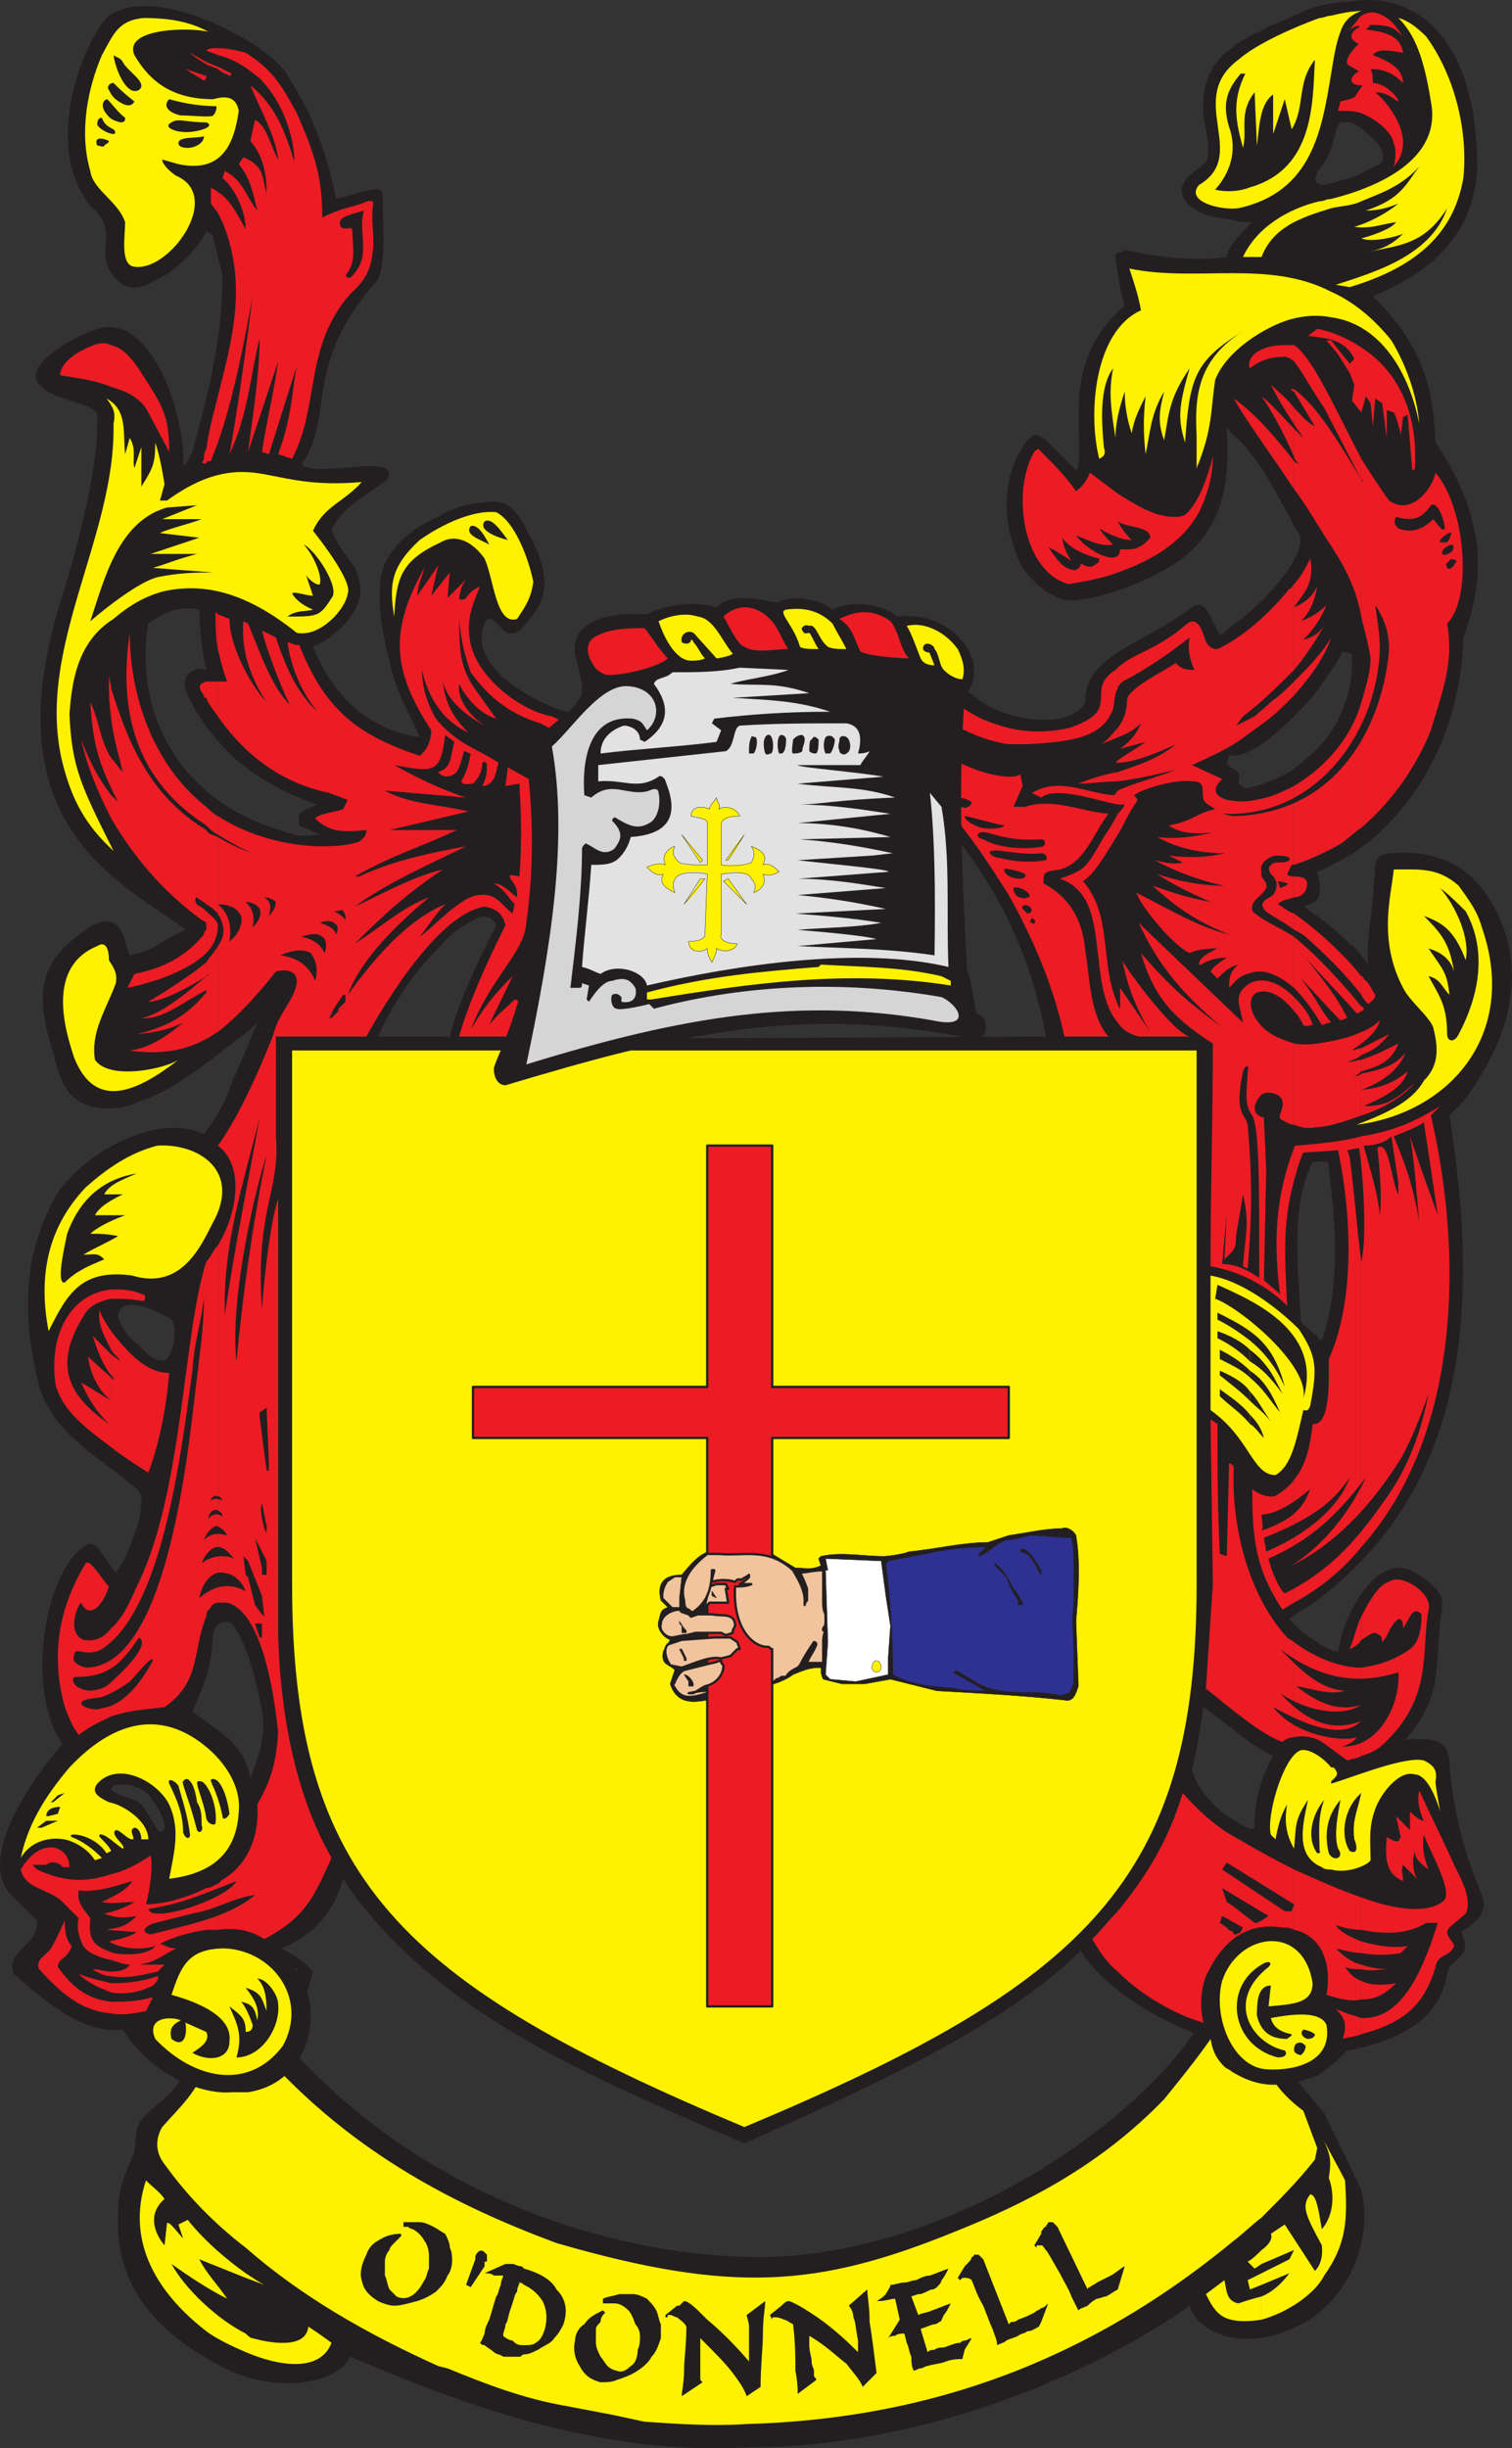 <svg xmlns="http://www.w3.org/2000/svg" width="488.944" height="791.394"><rect width="100%" height="100%" fill="#333333" stroke="none"/><path fill="#231f20" fill-rule="evenodd" d="m440.208 707.813-12-24.75-7.5-9c-9-10.5-8.25-18-10.5-30-1.5-6-6.75-15.75-13.5-19.5-7.5-3.75-15.75-4.5-22.5 9.75-4.5 7.5 3 11.25 6.75 9l4.5-6.75c6.75-3 9.75 6.75 4.5 14.25-18 33-80.25 77.25-141.75 78.75-41.25.75-112.5-15-162-76.5-1.5-6.75 0-10.5 6-6l3 2.25 3-1.5 3-10.5c-6.75-7.5-16.5-10.5-21.75-9-6.75.75-9.75 7.5-12.75 15.75-3 7.5-3 12-4.5 21-6.75 15.75-15 15-18 23.25l-.75 7.5c-3 6.75-5.25 12-5.25 18.75-1.5 25.5 13.5 40.5 36 51.75 17.25 7.5 35.25 3.75 39-4.5 33.75 14.25 79.5 32.25 129 29.25 57 0 111.75-24 142.5-45.75 2.25 8.25 17.25 16.5 37.5 5.25 15-9 21.75-27.75 18-42.75"/><path fill="#fff200" fill-rule="evenodd" d="M407.958 742.313v7.5c8.25-2.25 17.25-8.25 20.25-14.25 7.5-10.5 7.5-18.75 6.75-30.75-2.25-4.5-4.5-8.25-6.75-12.75 2.25 5.25 2.25 6.75 1.5 12 1.5 3.75 2.25 11.25-2.25 16.5-.75-3.75-1.5-11.25-3.75-11.25-3 3.75-1.5 6.75 3.75 16.5 0 .75.75 5.25-2.25 8.25l-9.75-15-4.5 3c.75 1.5-.75 3.75-3 5.25v4.5l10.5-4.5-1.5 3-9 4.5v3.75l9-3.75c-2.25 3-5.25 6-9 7.5"/><path fill="#fff200" fill-rule="evenodd" d="M407.958 662.813v54c6-6 12-12 17.25-18.75l.75-3.75-4.5-12c-9-6.75-12-12.75-13.5-19.5m0 54v-54c-.75-4.5-.75-9.75-1.5-15.75-.75-8.25-8.25-22.5-21-21-4.5.75-7.5 8.25-9 11.25l3.75 1.5c3-5.25 6.75-7.5 9.75-6.75 4.5 2.25 7.5 6.75 8.25 13.5 0 6.75-15.75 25.5-21.75 33-21 21.75-45 33.75-67.5 42.75-44.25 18-72 20.25-129 3.75-32.25-12-64.5-28.5-92.25-58.5-4.5-4.5-6.75-9-8.25-12.75v72.75c18 15.75 39 27.75 62.25 38.25l3 .75c12.75 5.25 24.75 9.75 37.5 12l15.75 3 10.5 2.25c11.25.75 21.75 1.5 33 .75 52.5-1.5 105.75-16.5 157.5-59.25 3-2.25 6-5.25 9-7.5m0 15v-4.5c-1.5 1.5-3 3-4.5 3.75l2.25 2.25 2.25-1.5m0 6.75v-3.75l-4.5 2.25.75 3 3.75-1.5m0 11.25v-7.5c-3 .75-5.25 1.5-7.5 2.25-3.75-.75-3.75-3.75-4.5-7.5l-6 4.5c1.5 3 3 6 6 7.5s7.5 1.5 12 .75m-328.5 4.5v6c10.5 4.5 24 6.75 27.75-3-3-2.25-5.25-3.75-7.5-5.25-.75 7.5-12.75 5.25-18 3.75-.75 0-1.5-.75-2.25-1.5m0-19.5v1.5l6 2.25c-1.5-.75-3.75-2.25-6-3.75m0-103.5v7.5c1.5-1.5 3.75-1.5 6.75-1.5s5.25 2.25 7.5 5.25l1.5-3.75.75-2.25c-4.5-3-12-6.75-16.5-5.25m0 7.5v-7.5c-1.5.75-3 2.25-3.75 3-6 12-7.5 21.75-9.75 33.75-1.5 7.5-8.25 13.5-13.5 19.5-2.25 3.75-2.25 8.25.75 12 7.5 10.5 16.5 19.5 26.25 27v-72.75c-1.5-2.25-2.25-5.25-2.25-7.5 0-3.75 0-6 2.25-7.5m0 97.5v-1.5c-5.25-3.75-12.75-9.75-18.75-17.25l-3 1.5 1.5 4.5c-1.5-1.5-5.25-6.75-5.25-4.5l-.75 6.75c-3.75-4.5-5.25-10.5 0-15-1.5-2.25-3.75-3.75-6-6-5.25 15.75-.75 33 19.5 48.75 3 2.25 7.5 4.5 12.75 6.75v-6c-9-4.5-19.5-14.25-24-22.5 5.25 3.75 12 8.25 18 11.25-3-4.5-6.75-8.25-9-12.75l15 6"/><path fill="#231f20" fill-rule="evenodd" d="M436.458 521.813v141c17.25-3.75 29.25-10.5 31.5-24.75.75-5.25 9-5.25 4.5-13.5 4.5-3 9-6 6.75-12-6-14.25-9-26.25-10.5-42 0-7.5-3.75-9-14.25-8.25 12.75-15 9-21.75 12-44.25 0-4.5-7.5-9-9-9.75-8.25-5.25-16.5 3.75-21 13.5m0-216.75v203.25c39-36.75 41.25-91.5 32.25-147.75l4.5-4.5c12.75-17.25 18.75-34.5 14.25-52.5-6.75-21.75-20.25-29.25-37.5-27.75-1.5 0-4.5 0-5.25 3.75-.75 16.5-3 23.25-2.25 32.25-2.25-3-3.75-5.25-6-6.75m0-83.25v54.75c21-13.5 36-39.75 36.75-70.5 9-24 4.5-42.75-9-63-.75-14.25-2.25-30-20.25-47.25 12-5.25 32.25-15 33.75-41.25 0-27-8.25-49.5-29.25-54-4.5-.75-8.25-.75-12 0v39c3 .75 6 3.75 9 6.75 2.25 3 2.25 5.25.75 6.75-3.75 1.5-6.75 3.75-9.75 4.5v153.75h.75c0 3.75 0 7.5-.75 10.5m0-182.25v-39c-3.75 0-7.5.75-10.5 1.5v54s0-.75.75-1.5c3.75-4.5 3.75-6.75 5.25-12 .75-2.25.75-2.25 1.5-3h3m0 171.75V57.563c-3 .75-5.25 1.5-8.25 2.25-1.5 0-2.25-.75-2.25-.75v164.25c3-4.5 6-8.25 8.25-12.75l2.25.75"/><path fill="#231f20" fill-rule="evenodd" d="M436.458 276.563v-54.75c-1.5 7.5-5.25 15-10.5 20.25v48.75c1.5-3 .75-6 0-9 3.75-1.5 7.5-3.75 10.5-5.25m0 231.75v-203.25c-3.75-3.75-7.5-6.75-10.5-9v79.5c3 0 3.75-.75 3.75 2.25.75 7.5 5.25 33.75-2.25 55.5-.75 0-1.5-.75-1.5-1.5v85.5c3.75-3 7.5-6 10.5-9m0 154.5v-141c-2.25 4.5-3 8.25-3.75 12-2.25 0-4.5-1.5-6.75-3v140.25c3-2.25 6-4.5 9-7.5 0-.75.75-.75 1.5-.75m-10.5-606.75v-54c-3 .75-6 2.25-9 3.75v161.25c.75 1.5 1.5 3 3 5.25s0 6.75-3 11.25v49.5c3-3 6-6 9-9.75V59.063c-.75-.75-.75-1.5 0-3m0 234.75v-48.75c-3 3-6 5.25-9 7.5v423.75c3 0 6-1.5 9-2.25v-140.25c-3.75-2.25-7.5-5.25-9-7.5 3-2.25 6-3.75 9-6v-85.5c-2.25-1.5-3.75-3-5.25-4.5-.75-17.25-3.75-36 3.75-51.75h1.5v-79.5c-1.5-.75-3-2.25-4.5-3 2.25-.75 3.75-1.5 4.5-2.25m-9-123.75V5.813c-6 2.25-12 5.25-18 9 0 .75-.75.75-.75.75v55.5c2.25.75 4.5.75 6.75.75-2.25 2.25-5.25 5.25-6.75 7.5v60.75c7.5 6 13.5 17.25 18.75 27m0 66v-49.5c-4.5 6.75-12.75 15-18.75 18.75v42c4.5 0 7.5-2.25 12-5.25 2.25-2.25 4.5-3.75 6.75-6m0 440.25v-423.75c-4.5 2.25-9 4.5-14.25 5.25l-2.25-1.5c.75-3.75 0-3.75-2.25-5.25v310.5c3.75 3 8.25 6.75 13.5 9-3 5.25-6 12.75-6 22.5 0 2.25-3 .75-7.5-2.25v81.75c6 3.75 12 5.25 18.75 3.75m-18.75-602.25v-55.5c-8.25 6-9.75 14.25-9 22.5 1.5 7.5 2.25 11.25.75 14.25-3.75 3.75-11.25 6.75-6 13.5 3.75 3.75 9 4.5 14.25 5.25m0 69v-60.75c-.75 1.5-1.5 2.25-1.5 3.75-11.25 1.5-22.5 0-33-2.25-1.5 1.5-3 0-3 2.25.75 6 1.5 10.5 3 15.75-20.25 17.25-13.5 39-15 51.75-.75 2.25-.75 1.5-2.25 0l-8.25-8.25c-2.25-1.5-3-3-6 0-9.75 12.75-7.5 30-1.5 41.25 3.75 5.25 10.5 11.25 17.25 10.5 7.5-.75 18.75-4.5 27-9 22.5-11.25 22.5-31.5 21.75-46.5.75 0 .75.75 1.5 1.5"/><path fill="#231f20" fill-rule="evenodd" d="M398.208 244.313v-42c-1.5 1.5-2.25 2.25-3.75 3l-3.75-7.5c-1.5-2.25-3-3-5.25-1.5-15.75 12-35.25 15.75-34.5 30.75-5.25 9.75-27.75 5.25-35.25-1.5-6-6-27-5.25-35.25-12.75-11.25.75-36-.75-31.5 3 39 30 78.75 60.75 89.25 119.25l-150.75.75c22.5-15.75 24-96.75-4.5-105.75-9.75-3-33.75-15-25.5-30 3.75-.75 5.25 7.5 10.5 3.75 9-9 10.5-15.75 4.5-28.5-4.5-8.25-6.75-15-16.5-12.75-3.75 0-9.75 1.5-14.25 4.5v139.5c3-3.75 6.75-6.75 11.25-9 3-2.25 6-1.5 7.5 1.5-6 12-12 24-15 36h-3.75v305.25c27 21.75 62.25 36.75 99 52.5 40.5-18 84.75-38.25 108.75-62.25 7.5 12 25.5 23.25 42 28.5.75 4.5 2.25 6.75 4.5 9 .75.75 1.5.75 2.25 1.5v-81.75c-5.25-3-11.25-9.75-12.75-15.75 1.5-6 2.25-11.25 3.75-20.25l9 6.75v-310.5c-.75 0-.75-.75-1.5-1.5l.75-2.25h.75m-256.5 62.25v-139.5c-9 3.75-18 11.25-18.75 21-.75 8.25.75 17.25 3 25.5 1.5 9.75 8.25 20.25 9.75 24.75-15-2.25-27-11.25-34.5-29.25 9-3.75 17.25-13.5 15-21-.75-6-4.5-6.75-9-16.5 2.25-6.75 12-12 18-16.5 4.5-9-21-.75-27-4.5-.75-.75-.75-1.5 0-1.5 9.75-15 0-31.5 23.25-57.75 3.75-4.5 2.25-18.75 2.25-28.5 0-3.75-8.25 0-15 1.5-4.5-21.75-10.5-31.5-16.5-41.25-3.75-4.5-9.75-9-17.25-12.75v234c6.75 6 15 11.25 25.5 15l2.25.75c-2.25.75-3.75 1.5-6 3v3.75l6.75 3c-3 0-6 .75-8.25 0-7.5-2.25-14.25-4.5-20.25-8.25v75.75c3-2.25 5.25-3.75 8.25-6.75-2.25 5.25-5.25 12.75-8.25 19.5v174.75l.75.75c4.5 7.5 6 13.5 9 27 1.5 9.75-1.5 15.75-3.75 22.5-.75-5.25-3-9-6-12v113.25h5.25c24-3.75 26.25-36 9-45.75 14.25-5.25 19.5-15 21.75-23.25 8.25 12.75 18.75 23.25 30.75 33v-305.25h-19.5c5.25-11.25 11.25-20.25 19.5-28.5m-66.75-62.25v-234c-9.75-5.25-21.75-9-30-8.25v90.75c1.5 0 3.75-1.5 5.25-2.25 6-2.25 14.25-10.5 16.5-15.75l1.5.75.75.75v.75l3 12c0 19.5-4.5 38.25-9.75 57-1.5 2.25-1.5 3.75-3 4.5.75-10.5-4.5-31.5-14.25-40.5v180c5.25 3.75 11.25 7.5 15 10.5-5.25 2.25-9.75 6-15 7.5v48c9.75-3 19.5-10.5 30-18.75v-75.75c-22.5-13.5-30.75-37.5-27-60 4.5-3 9-6 16.5-4.5 0 6 .75 12.75 2.25 19.5-3-1.5-8.25 1.5-6.75 6 2.25 6.75 7.5 14.25 15 21.75m0 280.5v-174.75c-2.25 6.75-6 12.75-9 16.5-6.75-3-14.25-2.25-21 0v55.5c3.75.75 8.25 3 10.5 4.5 1.5 1.5 1.5 9-1.5 12.75-2.25 1.5-6-.75-9-4.5v47.25c0 .75.75.75.75 1.5 0 2.25 0 4.5-.75 7.5v87c1.5.75 3 1.5 3.75 3 2.25 3 4.5 6.75 4.5 9.75 0 1.5-1.5 1.5-2.25.75-2.25-3.75-3.75-6.75-6-9v80.25c9 9.75 21.75 14.25 30 13.5v-113.25c-3-3-7.5-6-12.75-9.75 5.25-12 6-15 6.75-25.5.75-3 3.75-4.5 6-3m-30-432V2.063c-3.75 0-7.5 1.5-9.75 3-6.75 6-22.5 40.5-6 61.5 9.75 8.25 1.5 13.5 6.75 21.75 3 3.75 5.25 5.25 9 4.5m0 197.25v-180c-3.75-3.75-8.25-5.25-13.5-3.75-9 3-25.5 12.75-18 18.75 4.5 4.5 17.25 5.25 18 9 .75 16.5-6.75 44.25-12 60.75-18 58.5 6 81 25.5 95.25m0 66v-48c-.75 0-2.25.75-3 .75-2.25-5.25-2.25-14.25-12-9.75-16.5 10.5-19.5 20.25-12.75 41.25 2.25 9 4.5 18 18 18 3 0 6.75-.75 9.75-2.25m0 66v-55.5c-12 3.75-23.25 13.5-27 20.25-11.25 20.25-10.5 40.5-5.25 61.5 5.25 16.5 21 23.25 32.25 33.75v-47.25c-3.75-2.25-6-6.75-6.75-9 0-3.75 3-4.5 6.75-3.75m0 156v-87c-1.5 6-4.5 13.5-7.5 17.25-3.75-3.75-6-12-10.5-8.25-12.75 9-18.75 46.5-6.75 63.75-7.5 8.25-27.75 35.25-17.25 48l9 9c.75 8.25-10.5 9.75-7.5 17.25 12 10.5 23.25 19.5 35.25 18 1.5 2.25 3 4.5 5.25 6.75v-80.25c-1.5-.75-3.75-1.5-6-2.25-.75-.75-4.5-1.5-2.25-3 2.25-.75 5.25-.75 8.25.75"/><path fill="#ed1c24" fill-rule="evenodd" d="M440.208 652.313v5.25c13.5-3.75 20.25-9 24-21.75.75-4.5 4.5-3 6-6.75 0-1.5-3.75-3.75-1.5-6l5.25-4.5c2.25-4.5-1.5-11.25-3.75-15.75-2.25-5.25-6.75-14.25-11.25-24-.75 3 0 6.75 1.5 9.75-1.5 0-3.75-2.25-4.5-3v6l-4.5-4.5 1.5 6.75c-.75 1.5-.75 2.25-4.5 0-.75 7.5 0 12 5.25 14.25 0-2.25-.75-3.75 0-5.25l4.5 4.5c-1.5-3-1.5-6-.75-9 0 2.25 1.5 3.75 4.5 6-1.5-3.75-2.25-7.5-1.5-11.25 1.5 4.5 9 17.25 6.75 21-4.5 4.5-15 3.75-27-.75v10.5c7.5 1.5 15 1.5 21-2.25h3.75c-4.5 14.25-11.25 31.5-24.75 30.75"/><path fill="#ed1c24" fill-rule="evenodd" d="M440.208 640.313v6c4.5 0 7.5-1.5 11.25-5.25-4.5.75-8.25.75-11.25-.75m0-5.25v1.5c3 .75 6 0 9 0-3.75 0-6.75-.75-9-1.5m0-7.5v3.75c4.5.75 8.25.75 12.75 0l2.25-2.25c-4.5.75-9.75 0-15-1.5m0-88.5v28.5c5.25-1.5 6.75-3 12-9 10.5-13.5 7.5-25.5 9.75-38.25 1.5-5.25-9-12-12.75-9-3 .75-6 5.25-9 11.25v7.5c1.5-.75 3-2.25 4.5-2.25 1.5.75 2.25.75 2.25 3 2.25-2.25 2.25-5.25 5.25-7.5 1.5 0 1.5 1.5 1.5 3 2.25-3 3-7.5 6-4.5 0 4.5-.75 9-3.75 11.25-5.25 3.75-10.5 5.25-15.75 6m0-171.75v132.75c32.25-36 33-94.5 22.5-139.5l3-3c-9.75 6-16.5 8.25-25.5 9.75m0-15v8.25c7.5-2.25 14.25-6.75 17.25-10.5-6.75 6-9.75 7.5-16.5 7.5 6.75-3 12.75-6 14.25-11.25-3.75 3-7.5 5.25-15 6"/><path fill="#ed1c24" fill-rule="evenodd" d="M440.208 347.063v5.25c6-2.25 12-6 14.25-12-3 3.75-6.75 5.25-14.25 6.75"/><path fill="#ed1c24" fill-rule="evenodd" d="M440.208 342.563v3.75c5.25-1.5 9.75-3 12-9-4.5 2.25-7.5 3.75-12 5.25m0-3.75v2.25c3.75-1.5 6-3 9-6.75l-9 4.5m0-5.25v3.75c3-2.25 5.25-4.5 6-7.5-1.5 1.5-3.75 3-6 3.75m0-8.25v1.5c.75 0 .75-.75.75-.75s0-.75-.75-.75m0-9.75v6c.75 1.5 1.5 2.25 2.25 3 .75-.75 2.25-1.5 2.25-3l-2.25-3.75-1.5-1.5s0-.75-.75-.75m0-88.5v40.5c10.5-9 18-20.25 22.5-31.5 3.75-12.75 7.5-21.75 5.25-34.5 8.25-8.25 6-37.5-3.75-48.75-.75 4.5-7.5 14.25-15 9-2.25-3-5.25-7.5-9-13.5v6.75l.75.75s0-.75-.75-.75v44.25c.75 3.75 2.25 8.25 3 13.5 0 4.5-1.5 9-3 14.25"/><path fill="#ed1c24" fill-rule="evenodd" d="M440.208 112.313v21l1.5-5.25 1.5 2.25.75 7.5.75-9 2.25 1.5 1.5 11.25v-9l2.25.75.75 1.5 1.5 5.25v.75l.75-6 1.5-.75 1.5 18s.75-.75.75 0c1.5-20.25-6.75-33-17.25-39.75m0-84v8.25c5.25 2.25 9.75 6 10.5 9.75.75 1.5.75 4.5 0 7.5 7.5-8.25-.75-19.5-6-24 4.5 0 6.75 3 7.5 3 0-1.5-4.5-6-8.25-6 0-1.5 0-3-.75-4.5 4.5 0 7.5 1.5 10.5 4.5 0-5.25-6-7.5-9.75-9 1.5-2.25 5.25-1.5 9.75-.75-.75-5.25-5.25-6.75-12-7.5l1.5-1.5c6 0 7.5.75 10.5 3.75-2.25-3-3.75-6-8.25-7.5-2.25-.75-3.75 0-5.25.75v22.5h.75c-.75 0-.75.75-.75.75m0-.75v-22.5c-1.5 1.5-2.25 3-4.5 5.25 2.25-2.25 4.5-2.25 3.75-1.5-1.5.75-3 2.25-2.25 3.75.75.75 1.5 1.5 2.25 1.5-1.5 1.5-4.5 4.5-3.75 6.75l3.75 2.25c-3 1.5-3.75 4.5.75 4.5m0 9v-8.25c-3 3.75-.75 3-6.75 4.5l-.75 3c2.25 0 5.25 0 7.5.75m0 96.75v-21c-4.5-3-9.75-5.25-14.25-6l-3 2.25c5.25.75 12 .75 15 7.5l-1.5 1.5-6-7.5h-1.5l3.75 4.5 3.75 6 1.5 3.75-.75 5.25 3 3.75m0 21.75v-6.75c-7.5-14.25-15.75-33-21.75-36.75v5.25c3 3.75 6 9.75 9.75 15l12 23.25m0 44.25v-44.25c-6.75-11.25-14.25-24-21.75-29.25v.75l6.75 11.25c-3-1.5-4.5-3.75-6.75-6v5.25c.75 1.5 2.25 3 3 4.5l-3-3v9c0 .75.75 1.5 1.5 2.25-.75 0-1.5-.75-1.5-.75v9c4.5 6 8.25 12.75 11.25 17.25 6 9 9 15.75 10.5 24m0 68.25v-40.5c-3 10.5-10.5 20.25-21.75 27v25.5c4.5-1.5 9.75-3.75 15-6.75 2.25-1.5 4.5-3.75 6.75-5.25m0 54v-6c-6-7.5-14.25-15-21.75-20.25v5.25c1.5.75 3 1.5 3.75 2.25 6 5.25 13.5 12.75 18 18.75m0 5.25v-1.5c-10.5-12.75-17.25-18.75-21.75-22.5v16.5c3.75 3.75 6.75 8.25 9 12 .75 0 1.5-.75 3-.75-3.75-4.5-4.5-7.5-9.75-14.25 4.5 4.5 8.25 9 12.75 13.5.75 0 1.5-.75 2.25-.75-3.75-7.5-8.25-12.75-13.5-19.5 5.25 6 12 12.75 16.5 18 .75 0 1.5-.75 1.5-.75m0 10.5v-3.75c-3 1.5-6 2.25-9.75 3s-8.25 1.5-12 .75v26.25c2.25.75 3.75 1.5 7.5.75 3 0 8.25-1.5 14.25-3.75v-8.25h-2.25 2.25v-5.25c-.75.75-1.5.75-3 .75 1.5 0 2.25-.75 3-1.5v-3.75c-1.5 0-2.25.75-4.5.75 2.25-.75 3.75-1.5 4.5-2.25v-2.25c-.75 0-2.25.75-3 .75.75-.75 2.25-1.5 3-2.25m0 162.75v-132.75c-5.25 1.5-12 2.25-21 3-.75 0-.75.75-.75.75v10.5c.75-2.25 1.5-6 3-9l11.25-.75c5.25 25.5 4.5 51-3 67.5 0 6 .75 21.75-5.25 21-.75 7.5-2.25 13.5-6 18v39.75c8.25-4.5 15.75-10.5 21.75-18m0 30v-7.5c-1.5 3-2.25 6.75-3.75 10.5 1.5-.75 3-1.5 3.75-3m0 37.5v-28.5c-7.5 0-15.75-3.75-21.75-8.25v30.75c3-.75 6.75 0 9 1.5s6 4.5 8.25 6c2.25-.75 3.75-.75 4.5-1.5m0 56.25v-10.5c-6.75-2.25-15-6-21.75-9v19.5c10.5 2.25 12 13.5 10.5 21 4.5 1.5 8.25 2.25 11.25 1.5v-6c-2.25-.75-3.75-2.25-5.25-4.5 1.5.75 3.75.75 5.25.75v-1.5c-3-.75-5.25-2.25-8.25-5.25 3 .75 6 1.5 8.25 1.5v-3.75c-3.75-1.5-6.75-3-8.25-5.25 2.25.75 5.25 1.5 8.25 1.5m0 33.75v-5.25c-2.25-.75-5.25-1.5-8.25-3 3 3 3.75 5.25 2.25 9.75 2.25-.75 4.5-.75 6-1.5m-21.75-335.25v4.5c1.5 1.5 2.25 3 3 4.5.75.75 2.25 0 3 0-.75-3-3-6-6-9m0-39v6.75c1.5 0 3-.75 3.75-2.25 1.5-3.75-.75-4.5-3.75-4.5m0-63v4.5c5.25-6 9.75-12 12-18.75-3 5.25-7.5 9.75-12 14.25m0-31.5v27.75c3.75-4.5 6.75-9 9.75-14.25-1.5 2.25-3.75 3.75-6.75 4.5 3.75-3.75 6-7.5 7.5-11.25-2.25 2.25-4.5 3.75-8.25 5.25 3-3 4.5-6.75 5.25-11.25-1.5 3-3.75 5.25-7.5 6.75 3-4.5 6.75-7.5 5.25-15.75-1.5 3-3 6-5.25 8.25m0-72v-5.25h-1.5c-3.75 0-6.75 0-10.5 2.25-2.25 1.5-3 3.75-2.25 5.25 3.75-3 7.5-3.75 11.25-3.75.75 0 2.25.75 3 1.5m0 9.75v-.75c-.75 0-.75 0-1.5-.75.75.75.75 1.5 1.5 1.5"/><path fill="#ed1c24" fill-rule="evenodd" d="M418.458 137.063v-5.25c-2.25-3-5.25-5.25-7.5-7.5 2.25 4.5 4.5 8.25 7.5 12.75m0 10.5v-9c-3-3-6.75-7.5-10.5-10.5 4.5 6.75 7.5 12.75 10.5 19.5m0 10.5v-9c-5.25-6.75-12-15-19.5-20.25 3.75 6.75 12 18 19.5 29.25m0 58.5v-27.75c-.75.75-.75 1.5-1.5 1.5-6 7.5-15 15.75-23.25 19.5-3 0-3.75-2.25-4.5-4.5s-2.25-6-5.25-3.75c-10.5 9-16.5 9-22.5 14.25v6.75c0-.75.75-1.5 1.5-2.25 7.5-3.75 15-9 21.75-14.25-.75 3.75 0 6.75 1.5 10.5-3.75 0-4.5-.75-6-2.25-3 2.25-15.75 8.25-15.75 12 0 3-.75 6-3 9v3c2.25-.75 5.25-2.25 7.5-4.5-1.5 3.75-3.75 6-6.75 8.25l8.25-2.25c-3 2.25-6 3.75-9 6v.75c5.25 0 14.25-3.75 18.75-6-5.25 4.5-12 6.75-18.75 9v3c6-.75 12.75-2.25 18.75-3.75-7.5 3-14.25 4.5-18.75 6.75v4.5h2.25c-.75 1.5-1.5 2.25-2.25 3v6.75c2.25-3.75 3.75-7.5 6-10.5.75-.75 0-1.5-.75-2.25 3-2.25 13.5-5.25 18.75-4.5 4.5 0 3 2.25 3.75 6 .75 1.5 3 2.25 3.75 3-6.75 1.5-6.75 3.75-15 5.25 3 2.25 7.5 3 14.25 2.25-6 1.5-12 2.25-18 1.5 6.75 3.75 14.25 5.25 21.75 5.25-6 1.5-12 1.5-18 .75l4.5 2.25c-3 .75-6 0-9-.75 6.75 3.75 15 6.75 22.5 8.25-7.5 0-15-1.5-21.75-3.75 4.5 3 10.5 6 17.25 9-8.25-1.5-14.25-3.75-18.75-5.25 7.5 6.75 13.5 11.25 24.75 15.75-9.75-2.25-19.5-8.25-30-13.5 1.5 4.5 12 17.25 17.25 19.5 1.5-.75 4.5-1.5 9-1.5-3 1.5-6 3-6 5.25h.75c2.25-1.5 5.25-2.25 8.25-2.25-2.25 1.5-4.5 3-5.25 4.5l2.25 2.25c2.25-2.25 3.75-3.75 6.75-4.5-3 2.25-3 5.25-3 7.5 1.5-1.5 3-3.75 6-4.5 5.25-2.25 10.5.75 15 4.5v-16.5c-6-3.75-9-4.5-13.5-8.25-.75-3.75 3-4.5 4.5-7.5.75-2.25-2.25-3-1.5-5.25-.75-1.5.75-4.5 4.5-5.25 1.5 0 5.25 0 4.5 1.5-.75.75-3 .75-4.5.75-2.25.75-3 2.25-.75 4.5 1.5 1.5 1.5 3.75 0 6-2.25 1.5-4.5 2.25-3 4.5.75 1.5 6 3.75 9.75 6.75v-5.25c-2.25-.75-3.75-2.25-5.25-3 1.5-1.5 3-1.5 5.25-2.25v-6.75c-.75 0-1.5 0-2.25-.75l1.5-3h.75v-25.5c-3 1.5-6 3-9 3.75-6 1.5-8.25 1.5-12.75.75-4.5-1.5-4.5-3.75-1.5-6.75l-9.75-4.5c6.75-3 12.75-6 15.75-8.25l8.25-6c3-2.25 6-5.25 9-8.25v-4.5c-2.25 2.25-4.5 4.5-6.75 6l-6 5.25-6 3 2.25-3c6-4.5 11.25-9.75 16.5-15"/><path fill="#ed1c24" fill-rule="evenodd" d="M418.458 326.813v-4.5c-4.5-4.5-9.75-6.75-14.25-4.5-6 3.75-3 7.5-2.25 12.75l-33.75-32.25c6 12.75 12.75 21.75 27 33.75-11.25-8.25-17.25-13.5-26.25-24 3.75 12.75 9 20.25 23.25 29.25 0 24.75-.75 47.25-.75 72 12.75 2.25 21 9 24.75 12.75-.75-17.25-1.5-26.25 2.25-40.5v-10.5c-6 15.75-6.75 30.75-4.5 47.25l-5.25-4.5.75-35.25-.75-17.25c-5.25-1.5-2.25-6-.75-7.5 2.25-1.5 6.75 0 6.75 2.25.75 2.25-2.25 5.25 0 6 1.5.75 2.25 1.5 3.75 1.5v-26.25c-4.5-1.5-9-3-12-7.5-2.25-3-3-7.5 0-9 4.5-1.5 9 2.25 12 6m0 191.25v-39.75c-1.5 2.25-3.75 3.75-6 5.25-2.25.75-6-.75-7.5-2.25 0 15 .75 25.5 9.75 39 1.5-.75 2.25-1.5 3.75-2.25"/><path fill="#ed1c24" fill-rule="evenodd" d="M418.458 561.563v-30.75c-.75-.75-1.5-.75-2.25-1.5-14.25-15.75-18-39.75-17.25-54.75 0-.75-.75-1.5-1.5-1.5l-.75 30-2.25-.75c-.75-15.75-.75-26.25-.75-42l-2.25-1.5.75 53.25-2.25 33.75c7.5 6 18 15 24.75 17.25.75-.75 2.25-1.5 3.75-1.5m0 62.25v-19.5c-9-4.5-16.5-9-21.75-12-4.5-3-9-6.75-14.25-12.75-4.5 15-11.25 26.25-21 38.25v19.5c8.25 8.25 19.5 14.25 27.75 16.5-1.5-5.25-.75-12.75 1.5-16.5 6-12 14.25-15.75 24-14.25 1.5 0 2.25 0 3.75.75m-57-299.25v6c1.5 2.25 3.75 3.75 6.75 4.5h16.5c-6-1.5-22.5-24.75-21.75-24.75 1.5 8.25 4.5 15.75 9 23.25l-9.75-14.25v6.75s-.75-.75-.75-1.5m0-165v25.5c10.5-3.75 21.75-9.75 27-21 2.25-5.25 3.75-10.5 3.75-16.5-2.25 9-5.25 15-7.5 17.25-1.5 2.25-3 2.25-5.25 2.25-6 0-12-3.75-18-7.5m0 25.5v-25.5l-9-6.75c-.75 1.5-1.5 3.75-4.5 6-3-4.5-7.5-9-11.25-12.75-.75-.75-.75-1.5-2.25 0-7.5 12.75-3.75 39 11.25 42.75 3.75-.75 9.75-1.5 15.75-3.75m0 37.5v-6.75l-.75.75c-10.5 6.75 3 12.75-15 18.75-6.75 1.5-13.5 1.5-19.5 0v5.25h6c14.25-.75 23.25-2.25 27-9.75 1.5-2.25.75-6 2.25-8.25m0 15.75v-3c-1.5 1.5-3 3.75-5.25 5.25 1.5-.75 3.75-1.5 5.25-2.25m0 8.25v-.75l-.75.75zm0 6v-3c-4.5.75-9 2.25-12.75 3.75 4.5 0 8.25-.75 12.75-.75m0 7.5v-4.5c-.75.75-.75 1.5-1.5 1.5-9-.75-17.25-6-26.25-.75l3 1.5c4.5-3.75 17.25.75 24.75 2.25m0 9.75v-6.75c-1.5 3-3 5.25-4.5 7.5-6 10.5-6 10.5-14.25 13.5 2.25.75 3.75 1.5 6 3.75 9 9 3.75 32.25 12.75 42.75v-6c-6-13.5-1.5-28.5-11.25-39.75 3.75-2.25 7.5-9 11.25-15m0 367.5v-19.5c-3 3-5.25 6-8.25 9 2.25 3.75 4.5 7.5 8.25 10.5"/><path fill="#ed1c24" fill-rule="evenodd" d="M326.208 251.063v38.25c7.5 13.5 14.25 28.5 18 45.75h14.25c-6-6.75-6-18.75-7.5-27.75-.75-8.25-3.75-16.5-13.5-21.75 0-3.75 0-3.75 5.25-4.5 8.25-2.25 10.5-11.25 15.75-18-9-.75-18-5.25-27-2.25h-3.75l3-6.75-.75-3.75c-1.5.75-2.25.75-3.75.75m0-10.5v-5.25c-6-1.5-12-3.75-18-9l-15-3c10.5 9 21.75 15.75 33 17.25"/><path fill="#ed1c24" fill-rule="evenodd" d="M326.208 289.313v-38.25c-16.5-.75-33.75-15.75-48.75-29.25-2.25-2.25-3.75-3-3-3.75h-17.25c15 10.5 33 27 48 41.25 1.5 1.5 3 3.75 3.75 5.25 6.75 8.25 12 16.5 17.25 24.75m-255.75 319.5v15c5.25-.75 10.5 0 15 3 12.75-6.75 15.75-12.75 21.75-26.25-12-21-16.5-47.25-17.25-71.25v-141.75c-3 8.25-5.25 33.75-5.25 36-2.25-33 6-38.25 4.5-56.25v-32.25h29.25c7.5-13.5 24-39.75 38.25-42 4.5.75 6 3 6.75 6-6.75 13.5-12 25.5-15 36h33c25.5-18 24.75-92.25-3-103.5-9-1.5-23.25-11.25-26.25-23.25-1.5-7.5 0-11.25 3-18.75-1.5.75-3 1.5-4.5 3.75-.75.75-2.25.75-2.25 0 .75-3.75.75-3.75 2.25-6l-6 6 .75-8.25-6 7.5 2.25-9.75-6.75 9.75c0-3 1.5-6 2.25-9-11.25 20.25-10.5 33 2.25 52.5 0 2.25-.75 6-3.75 8.25-20.25-6.75-30.75-15-39-36-.75.75-3-.75-3.75-.75 1.5 10.5 6 18 9.75 22.5-6.75-6-10.5-15-13.5-24l-4.5-2.25c1.5 6 6 18 9 24-6-6-9.75-17.25-13.5-26.25l-1.5-.75c-.75 9.75 2.25 18 7.5 26.25-6-6.75-12-18.75-12-27l-3.75-1.5v11.25c.75 3 1.5 6.75 3 10.5h-3v11.25c6.75 9.75 18 21 36 24.75l6 2.25-1.5 3c-1.5.75-8.25 1.5-9 3 4.5 4.5 9 4.5 16.5 3.75 0 2.25-.75 2.25-2.25 3.75-4.5 1.5-9 1.5-14.25 1.5-12.75-.75-23.25-4.5-31.5-9.75v6c3.75 2.25 7.5 4.5 11.25 6-4.5-1.5-7.5-3-11.25-5.25v24.75c0 .75.75.75.75 1.5 1.5 3 1.5 6-.75 9v27.75c6.75-5.25 12.75-12 18.75-19.5 2.25-.75 6.75-.75 6.75 3 0 5.25-6 10.5-7.5 17.25-6.75 17.25-13.5 30-18 36 9 6.75 6 22.5 0 32.25v115.5h3c9 2.25 14.25 20.25 16.5 42-.75 11.25-3 16.5-6.75 23.25.75 11.25-3.75 20.25-12 24.75 0 .75-.75.75-.75.75m0-480.75v15c5.25-15 8.25-31.5 11.25-47.25-2.25 17.25-4.5 34.5-7.5 51 6-12.75 6.75-25.5 9.75-37.5 0 11.25-2.25 25.5-3.75 36.75l9.75-29.25c-1.5 10.5-3.75 19.5-5.25 29.25l2.25.75 9-28.5c-1.5 7.5-1.5 16.5-6 28.5l4.5 1.5c9-17.25 3.75-36 18.75-53.25 6-5.25 7.5-9.75 7.5-18 0-3-.75-6.75 0-11.25 0-1.5-2.25-.75-3.75 0-4.5 1.5-6.75 1.5-12.75 4.5 0-12.75-2.25-20.25-8.25-33.75-5.25-9.75-8.25-14.25-16.5-19.5-3-.75-6-1.5-9-1.5v2.25c6 1.5 9.75 4.5 13.5 7.5 8.25 8.25 11.25 20.25 11.25 27-3-9.75-6-18-14.25-24.75 3 7.5 8.25 16.5 9 24-2.25-3.75-3.75-11.25-7.5-12.75l-1.5 6.75c4.5 5.25 5.25 11.25 5.25 17.25-1.5-6-.75-9-7.5-12l-1.5 2.25c3.75 4.5 4.5 9 6 15-3.75-4.5-4.5-9.75-10.5-12.75l-.75 2.25c3.75 3 7.5 10.5 7.5 16.5-3-5.25-5.25-9.75-9-12v6.75l1.5 3c8.25 20.25 3 38.25-1.5 56.25"/><path fill="#ed1c24" fill-rule="evenodd" d="M70.458 21.563v.75c1.5 1.5 3 1.5 3.75 2.25l.75-.75-4.5-2.25m0-3.75v-2.25c-1.5 0-3 0-3.75.75 1.5.75 2.25.75 3.75 1.5m0 4.5v-.75l-3.75-1.5v.75c1.5.75 2.25.75 3.75 1.5m0 46.5v-6.75c-.75-.75-1.5-.75-2.25-1.5v5.25l2.25 3m0 74.25v-15c-1.5 6-3 11.25-3.75 17.25v4.5c0-.75.75-.75 1.5-.75.75-2.25 1.5-3.75 2.25-6m0 66.75v-11.25l-.75-.75c0 4.5 0 8.25.75 12m0 21.75v-11.25h-3.75v5.25c.75 2.25 2.25 3.75 3.75 6m0 38.25v-6c-1.5-.75-3-2.25-3.75-3v6c1.5 1.5 2.25 2.25 3.75 3m0 25.5v-24.75c-1.5-.75-3-.75-3.75-2.25v24c1.5.75 2.25 1.5 3.75 3m0 38.25v-27.75c-.75 1.5-2.25 3-3.75 5.25v4.5c.75 0 .75-.75 1.5-.75-.75 0-1.5.75-1.5.75v20.25c1.5-.75 2.25-1.5 3.75-2.25m0 184.5v-115.5c-1.5 1.5-2.25 3.75-3.75 5.25v114.75c0-1.5.75-2.25 1.5-3 0-.75 1.5-1.5 2.25-1.5m0 105.75v-15c-1.5.75-2.25 1.5-3.75 1.5v13.5h3.75m-3.75-323.25v7.5c2.25-2.25 3.75-5.25 3.75-9 0-1.5-2.25-3-3.75-4.5v6m0-279.75v-.75l-5.25-3c1.5 1.5 3 2.25 5.25 3.75m0 4.5v-.75l-6.75-2.25c2.25 1.5 3.75 2.25 6 3.75l.75-.75m0 124.5v-4.5c-.75.75-.75 2.25-.75 3-.75 1.5-.75 1.5.75 1.5m0 75.75v-5.25c-2.25.75-3 1.5-.75 4.5 0 .75 0 .75.75.75"/><path fill="#ed1c24" fill-rule="evenodd" d="M66.708 266.813v-6c-17.25-13.5-24.75-36-24.75-56.25-5.25 35.25 9.75 52.5 24.75 62.25"/><path fill="#ed1c24" fill-rule="evenodd" d="M66.708 292.313v-24c-17.25-10.5-24.75-26.25-30.75-45.75v9.75c.75 6 2.25 11.25 3.75 17.25-1.5-1.5-2.25-3-3.75-4.5v9.75l2.25 4.5-2.25-2.25v7.5c7.5 12.75 16.5 23.25 28.5 32.25.75.75 1.5.75 2.25 1.5v-3.75c-1.5-1.5-2.25-1.5-3-2.25s-.75-2.25 0-2.25c.75.75 2.25 1.5 3 2.25m0 15.75v-7.5c-.75.75-.75.75-.75 1.5-6.75 8.25-15 11.25-22.5 12.75l-2.25 4.5c7.5-1.5 19.5-5.25 25.5-11.25m0 7.5v-4.5c-4.5 3.75-11.25 8.25-18.75 12.75 4.5 0 14.25-5.25 18.75-8.25"/><path fill="#ed1c24" fill-rule="evenodd" d="M66.708 320.063v-4.5c-5.25 4.5-15 12.75-21 13.5 6.75.75 13.5-5.25 21-9m0 15.75v-15c-6.75 8.25-13.5 11.25-22.5 13.5 6.75-.75 10.5-1.5 15-3.75-4.5 3.75-10.5 8.25-17.25 9 9.75 1.5 18 0 24.75-3.75m0 186.75v-114.75c-7.5 23.25-7.5 73.5-21.75 103.5-2.25 4.5-4.5 11.25-9 15v28.5c6.75-2.25 12-2.25 17.25-3 12-8.25 9-18.75 13.5-29.25m0 101.25v-13.5c-6 3-13.5 5.25-19.5 5.25 1.5-6 2.25-12 1.5-15.75-4.5 3-9 5.25-12.75 6v27.75c2.25.75 4.5 1.5 6 1.5-.75 1.5-3 2.25-6 2.25v1.5c4.5.75 8.25 0 15-1.5l2.25-2.25h-8.25c5.25-.75 7.5-3 12-5.25-2.25 0-3-.75-5.25-1.5 4.5-2.25 9.75-3.75 15-4.5m-30.75 23.25v3.75c3.75.75 7.5 0 11.25-.75l2.25-4.5c-5.25 1.5-9 1.5-13.5 1.5m0-6v3c4.5.75 9 0 13.5-2.25.75-.75 2.25-2.25 1.5-3-4.5 1.5-9 2.25-15 2.25"/><path fill="#ed1c24" fill-rule="evenodd" d="M35.958 452.813v15c3.75 3 7.5 5.25 12 8.25 3.75-9.75 6-22.5 6.75-32.25-7.5 0-13.5-6.75-18.75-13.5v6c.75 1.5 2.25 2.25 3 3.75l-3-2.25v6.75c.75.75.75.75.75 1.5l-.75-.75v7.5h.75-.75m0-36v3c3 0 6 0 10.5.75.75-.75.75-2.25-.75-2.25-3-1.5-6.75-1.5-9.75-1.5m0-305.25v13.5c5.25 1.5 9.75 3.75 12 8.25l6.75 12.75c0-12-2.25-15-9-25.5-3.75-6-6.75-8.25-9.75-9m0 13.5v-13.5c-3-1.5-6 0-9 1.5-4.5 2.25-7.5 5.25-7.5 8.25 4.5.75 11.25 1.5 16.5 3.75m0 107.25v-9.75c0-1.5-.75-3-.75-4.5 0 4.5 0 9 .75 14.25m0 22.5v-9.75c-3.75-6-3.75-12-6.75-18 .75 12 2.25 18 6.75 27.75m0 9.75v-7.5c-4.5-6-6.75-10.5-9.75-18 2.25 9.75 6 18 9.75 25.5m0 155.25v-3c-13.5 1.5-20.25 15-18 30.75 2.25 8.25 9 13.5 18 20.25v-15l-9.75-6c2.25 5.25 5.25 9.75 9 13.5-12.75-9-18.75-18.75-7.5-36 1.5-2.25 4.5-3.75 8.25-4.5"/><path fill="#ed1c24" fill-rule="evenodd" d="M35.958 436.313v-6c-1.5-2.25-3-4.5-3.75-6.75-.75 4.5 1.5 8.25 3.75 12.75m0 8.25v-6.75l-6-6c1.5 4.5 3 9 6 12.75m0 8.25v-7.5l-7.5-6.75c.75 5.25 3 10.5 7.5 14.25m0 102v-28.5c-2.25 3-5.25 4.5-9 3.75-5.25-2.25-2.25-10.5-.75-12 3 6 7.5 0 9-5.25-2.25-2.25-6-9-7.5-7.5-9 15-11.25 30-6.75 46.5 1.5 3.75 2.25 6 4.5 9 3.75-3 7.5-4.5 10.5-6m0 78.75v-27.75c-9 3-15.75 2.25-24-1.5l-1.5-1.5h4.5c1.5-1.5 4.5-.75 5.25.75h2.25c0-6.75-9-10.5-15.75.75 1.5 6.75 9.75 6 14.25 11.25l4.5 4.5c-.75 3 0 6 1.5 9 1.5 2.25 5.25 3.75 9 4.5m0 5.25v-1.5c-2.25 0-3.75-.75-6-.75 2.25 1.5 4.5 2.25 6 2.25m0 5.25v-3c-3-.75-6.75-1.5-10.5-3 3 3 6.75 4.5 10.5 6"/><path fill="#ed1c24" fill-rule="evenodd" d="M35.958 650.813v-3.75c-6.75-.75-12-3.75-17.25-11.25 0-3 3-2.25 4.5-6.75-2.25-2.25-2.25-6-2.25-8.25-1.5 3-2.25 5.25-4.5 9-1.5 2.25-5.25 3.75-3.75 6.75 6.75 7.5 13.5 13.5 23.25 14.25"/><path fill="#fff200" fill-rule="evenodd" d="M430.458 576.563v27.75c5.25 1.5 12-1.5 12.75-3 0-6-.75-10.5 1.5-16.5 1.5-4.5 7.5-12.75 12.75-11.25 3 0 6 4.5 8.25 12-.75-4.5-1.5-8.25-1.5-9.75.75-3.75-.75-5.25-3.75-6.75-6-1.5-22.5 5.25-30 7.5m0-5.25v4.5c1.5-1.5 3-2.25.75-4.5h-.75m0-477v8.25c16.5 2.25 25.5 18.75 28.5 34.5-.75-9.75-4.5-19.5-9-27-6-7.5-12.75-12.75-19.5-15.75m0-30v3c3-.75 6.75-.75 9.75-2.25 5.25-2.25 12.75-4.5 18.75-11.25-4.5 6-6 10.5-17.25 14.25 3.75 0 6.75-.75 10.5-2.25-3.75 3-9 6-14.25 7.5 5.25.75 8.25-.75 13.5-1.5-1.5 2.25-8.25 4.5-11.25 5.25 3.75 1.5 12-.75 13.5-1.5-4.5 4.5-8.25 5.25-12 6 10.5-2.25 18.75-2.25 26.25-14.25-5.25 15.75-24.75 21-36 24.75l4.5.75c22.5-6.75 33.75-18 36.75-35.25 1.5-14.25-2.25-32.25-12-45.75-3-3-6-5.25-9-6 5.25 5.25 8.25 12.75 10.5 27 3.75 18.75-17.25 27.75-32.25 31.5m0-59.25v18.75c.75-4.5 1.5-9.75 3-13.5.75-2.25 2.25-5.25 6.75-6.75-3 0-6.75.75-9.75 1.5m30 344.25c-3.75 6.75-12 10.5-21.75 14.25 30-3.75 52.5-29.25 40.5-63.75-1.5-5.25-3.75-8.25-7.5-13.5-6.75-6-12.75-5.25-21-5.25-.75 8.25-5.25 22.5 3 38.25 2.25 4.5 8.25 9 9.75 12.75 1.5 6 2.25 12-3 17.25m-423.75-74.25c-9-8.25-13.5-16.5-16.5-28.5-9-36.75 17.25-72.75 16.5-109.5.75-3.75 0-5.25-2.25-8.25 6.75 3.75 5.25 10.5 6 18l1.5-5.25c2.25 3.75.75 6.75 1.5 9.75l2.25-6.75v12.75c3.75-6 4.5-7.5 4.5-14.25 1.5 4.5 2.25 9 3 13.5-.75 2.25-.75 3-1.5 5.25h2.25c5.25-3.75 10.5-6.75 16.5-8.25 15-3.75 21 4.5 46.5 2.25-5.25 6-11.25 7.5-15 14.25l-.75 1.5c3 3.75 12.75 16.5 11.25 20.25-.75 5.25-9 14.25-16.5 12.75-15-12-28.5-16.5-42.75-13.5-6 1.5-11.25 4.5-16.5 9-12 7.5-13.5 21-14.25 30.75.75 17.25 3.75 23.25 14.25 44.25m393.75-251.25V5.063c-1.5 0-2.25.75-3.75.75-8.25 3-20.25 8.25-26.25 13.5-17.25 12.75 3.75 30.75-12.75 40.5-4.5 5.25 6.75 8.25 12.75 7.5 24-5.25 27-25.5 30-43.5"/><path fill="#fff200" fill-rule="evenodd" d="M430.458 67.313v-3c-1.5 0-2.25.75-3.75.75-9.75 2.25-20.25 8.25-24.75 18h6c3.75-9.75 12.75-12.75 22.5-15.75m0 35.25v-8.25c-20.25-10.5-43.5-3-65.25-7.5 1.5 4.5 3 9 3.75 13.5-15 6.75-17.25 33-13.5 48 1.5-.75 2.25-1.5 1.5-3.75-.75-8.25-1.5-19.5 3-25.5-1.5 7.5-.75 12.75.75 22.5 0-5.25 1.5-10.5 3-15 0 4.5.75 9 2.25 13.5.75-4.5 2.25-7.5 4.5-12-.75 6.75-.75 12 0 18.75 1.5-6.75 1.5-12.75 6-20.25-1.5 6-2.25 9.75 0 15.75 1.5-8.25 1.5-13.5 8.25-23.25-3.75 12.75-3.75 16.5-1.5 24 1.5-21 3-26.25 18.75-36-14.25 9-15.75 20.25-15 33.75v10.5c5.25-12.75 4.5-18.75 6-28.5 3.75-9.75 16.5-17.25 24-19.5 5.25-1.5 9.75-1.5 13.5-.75m0 473.25v-4.5c-3-3.75-8.25-6.75-10.5-5.25-5.25 3-10.5 21-9 27l1.5 1.5c.75-3.75 1.5-7.5 3.75-11.25-.75 4.5-.75 9 2.25 14.25.75-7.5 0-9 4.5-15.75-1.5 7.5-4.5 18 4.5 21.75.75.75 2.25.75 3 .75v-28.5m-363-565.5c-5.25-1.5-27.75-1.5-24 7.5 5.25 9 12.75 14.25 25.5 14.25 5.25-1.5 7.5 0 8.25 3.75-1.5 10.5-5.25 20.25-19.5 17.25l-5.25-1.5c0 1.5 2.25 3.75 4.5 5.25 15.75 6.75-3 32.25-14.25 29.25-3.75-1.5-2.25-9.75-2.25-14.25-2.25-6.75-10.5-10.5-11.25-16.5-3.75-12.75-.75-27 3.75-37.5 3.75-6.75 5.25-11.25 13.5-12 6.75 0 14.25.75 21 4.5m-51.75 420c-3-15.75-1.5-32.25 12-46.5 6.75-6 14.25-11.25 23.25-13.5 12.75-.75 26.25 7.5 18.75 23.25-3.75 6.75-9.75 24-27 18.75-16.5-2.25-21 6-27 18m375.75 25.5c12.75 9 13.5 21 21 21 5.25-3 6.75-11.25 9-21 .75 0 1.5.75 2.25-1.5 2.25-12 2.25-15.75-3.75-24.75-3-3-15.75-15-28.5-17.25v43.5m17.25 213c-10.5-1.5-16.5-17.25-13.5-28.5 5.25-15.75 26.25-18.75 29.25.75 0 6.75-6.75 6.75-14.25 7.5l.75-6.75c-4.5 0-4.5 6-4.5 9.75 1.5 6 5.25 7.5 9.75 7.5.75-.75 1.5-.75 1.5-1.5-3.75-.75-6-2.25-6.75-5.25 4.5-.75 15.75-3 18 2.25 2.25 13.5-13.5 15-20.25 14.25m-402-68.25c2.25-10.5 7.5-19.5 15.75-29.25 12.75-13.5 28.5-20.25 45-6 6 5.25 10.5 12.75 9.75 20.25-.75 15-10.5 20.25-22.5 21.75 1.5-8.25 3.75-15.75 0-24-3.75-7.5-16.5-14.25-23.25-6.75-2.25 3 .75 4.5 3.75 6 4.5.75 12.75 6 12.75 12h-2.25c0-1.5-.75-3.75-2.25-3.75-2.25.75.75 3.75-.75 3.75s-3.75-3-5.25-3c-2.25 1.5 3.75 5.25 2.25 6-1.5-.75-6-5.25-7.5-4.5-.75.75 2.25 2.25 3.75 5.25l-1.5.75c-4.5-6.75-13.5-6.75-11.25-5.25 3.75 1.5 6.75 3.75 9.75 6.75l-2.25.75c-1.5-2.25-3.75-4.5-7.5-6-3-1.5-12-2.25-16.5 5.25m43.5 58.5c-3-6.75 4.5-7.5 8.25-6-3 1.5-3.75 3-3 6 3.75 3 5.25-.75 4.5-5.25l6.75 3c1.5 3-2.25 5.25-4.5 6.75 5.25 3 12 2.25 12-3.75.75-6-5.25-11.25-18.75-15 3-9 5.25-15 17.25-15 15.75.75 27 16.5 18.75 31.5-11.25 15-29.25 10.5-41.25-2.25m77.25-459.75c-1.5-9.75-1.5-15.75 8.25-24.75 7.5-5.25 17.25-9.75 24.75-9 6 3 10.5 15 12 22.5-.75 5.25-2.25 7.5-5.25 12-6.75 2.25-7.5-12.75-10.5-19.5-3.75-5.25-9-8.25-14.25-5.25-12.75 6-14.25 11.25-15 24m-69.75 143.25c-13.5 10.5-27 16.5-33.75-.75-3-9-9-29.25 7.5-36 2.25-1.5 3.75 0 3.75 4.5.75 1.5 3 3.75 2.25 7.5-3 8.25-8.25 15.75-6.75 24.75 4.5 6.75 22.5 3 27 0"/><path fill="#231f20" fill-rule="evenodd" d="M157.458 247.313c0 2.25 0 3.75-1.5 6.75.75 0 1.5 0 2.25-.75 2.25-1.5 2.25-4.5 3-6.75-6.75-4.5-13.5-6-20.25-14.25-3-5.25-4.5-10.5-4.5-15.75 1.5 6.75 5.25 15.75 15 20.25-4.5-4.5-7.5-9-8.25-16.5 1.5 6 6.75 10.5 13.5 14.25-4.5-3-9-8.25-8.25-13.5 2.25 4.5 6.75 9.75 12 11.25l-7.5-10.5c-3.75-6-4.5-10.5-4.5-21.75.75 7.5 1.5 10.5 3.75 17.25 6 8.25 12.75 13.5 22.5 16.5 36.75 17.25 17.25 99.75 3.75 93.75l-12-4.5c-3 3-5.25 4.5-8.25 8.25 2.25-5.25 5.25-10.5 7.5-15.75-6 6-9 9.75-13.5 17.25 6.75-17.25 17.25-24.75 18-34.5 2.25-16.5 2.25-31.5.75-46.5l-6.75-3.75-.75 6 4.5-.75c.75 12.75.75 20.25 0 30-6.75-1.5-.75 1.5-.75 5.25v1.5c-2.25-1.5-4.5-4.5-7.5-4.5 3.75 2.25 4.5 4.5 6.75 6.75l-.75 3c-3-2.25-5.25-6.75-10.5-6-6 0-15 10.5-19.5 13.5 3-3.75 5.25-7.5 8.25-10.5-12.75 5.25-23.25 18-31.5 29.25 4.5-12 16.5-23.25 26.25-31.5-8.25 3-15.75 9.75-24 15 9.75-9.75 17.25-16.5 28.5-24-9.75 2.25-20.25 8.25-28.5 12 11.25-8.25 25.5-14.25 36-19.5-12 2.25-23.25 4.5-34.5 9.75h-1.5c13.5-7.5 20.25-9 33-15h-21.75l25.5-6c-9-2.25-18.75-2.25-27-6.75l26.25 2.25c-9-3-15-6-23.25-10.5 12.75 2.25 15 3 16.5-9.75l3 2.25c-1.5 5.25-.75 8.25-5.25 9.75 1.5 2.25 4.5 1.5 6 0 .75-1.5 1.5-3 2.25-6.75.75 0 1.5.75 2.25.75-.75 4.5-1.5 6-3 9 .75 1.5 2.25.75 3.75.75.75-.75 3-3 3-6.75.75-.75 1.5 0 1.5.75m250.5 387.75c2.25-1.5 3.75-.75 2.25.75-14.25 11.25-5.25 24.75 5.25 27 .75.75.75 2.25-2.25 2.25-15-3.75-18-22.5-5.25-30m10.5 27.75c0-.75 0-1.5.75-2.25 1.5-.75 2.25 0 3 .75 0 1.5-.75 2.25-1.5 3-.75 0-2.25-.75-2.25-1.5m3-4.5c-.75-.75-.75-1.5 0-2.25.75 0 3 .75 3.75 1.5 0 .75-.75 1.5-2.25 1.5-.75 0-1.5-.75-1.5-.75m-384.75-27c-6.75-2.25-8.25-4.5-7.5-11.25-2.25-3-4.5-5.25-3.75-9 6 .75 12-1.5 17.25-3-1.5 3-6.75 5.25-9.75 6.75 3 .75 6.75 0 10.5 0-2.25 1.5-6 3-9.75 3.75 3.75 1.5 6.75 1.5 10.5.75-3.75 3.75-6 3.75-9.75 4.5l9.75.75c-2.25 1.5-5.25 2.25-9 3 3.75 2.25 9.75 3 15 1.5-2.25 3-9.75 3-13.5 2.25"/><path fill="#231f20" fill-rule="evenodd" d="m50.208 621.563 12-3c8.25-1.5 13.5-5.25 20.25-6-9 7.5-22.5 9.75-33.75 12.75-3.75-.75-1.5-3 1.5-3.75m1.5-3c-2.25 0-3 0-3.75-1.5 10.5-1.5 18.75-5.25 28.5-9-2.25 4.5-18 10.5-24.75 10.5m347.25 6.75c0-1.5-1.5-.75-2.25-2.25l-2.25-1.5.75-2.25 6.75 3.75-.75 1.5-1.5.75h-.75m6.75-3.75-6.75-5.25-2.25-1.5-1.5-4.5 15 9-2.25 1.5-1.5.75h-.75m9.75-3.75-20.25-13.5 1.5-2.25 21.75 13.5-.75 2.25h-2.25m-356.25-25.5c0-5.25-1.5-9.75-4.5-15.75-.75-2.25 2.25-.75 3 .75 1.5 5.25 3 9.75 3.75 15.75 0 1.5-1.5 1.5-2.25-.75m370.5 6.75c-1.5-6-.75-12 3.75-17.25-.75 4.5-2.25 11.25-.75 15.75 2.25 3-1.5 4.5-3 1.5m-3.75 0c-3.75-5.25-1.5-12.75 2.25-17.25-2.25 6-1.5 11.25-1.5 16.5.75.75-.75.75-.75.75m-414-8.25 3-2.25h3.75l-5.25 2.25h-1.5m424.5 7.5c-3-4.5-2.25-13.5 3.75-18.75-1.5 6.75-3 9-2.25 15 .75 1.5 1.5 5.25-1.5 3.75m-372.75-6.75c-2.25-9-5.25-15.75-4.5-15.75 1.5-2.25 3.75.75 4.5 6.75 1.5 2.25 1.5 4.5 1.5 7.5.75 1.5-.75 3-1.5 1.5m3-3.75c-.75-6-4.5-12.75-2.25-12 2.25-.75 6 7.5 5.25 13.5 0 .75-2.25.75-3-1.5m-51.75-.75c0-2.25 2.25-3 4.5-3l-.75 2.25-3 .75h-.75m57 0c-2.25-10.5-5.25-12-3-12s4.5 5.25 5.25 11.25c-.75 1.5-2.25 2.25-2.25.75m-55.5-4.5 2.25-2.25 2.25-.75-3.75 3h-.75m417-18c1.5 0 4.5-1.5 5.25-3-3.75 1.5-19.5 0-27-9.75 8.25 4.5 21.75 11.25 28.5 4.5-9.75 3.75-18 0-26.25-9 7.5 5.25 19.5 8.25 26.25 3.75-6.75 2.25-13.5 0-21-6 5.25.75 10.5 3 15.75 1.5-9-.75-15-7.5-21-13.5 12 9 24 12 38.25 7.5.75 9.75-6 24.75-18.75 24m-402-15.75c2.25 0 7.5-3 10.5-5.25 2.25-2.25 7.5-9 7.5-6.75-3 5.25-6.75 11.25-12.75 14.25-1.5.75-2.25.75-5.25 1.5-4.5 0-9-3 0-3.75"/><path fill="#231f20" fill-rule="evenodd" d="M24.708 545.063c-1.5-1.5-1.5-3 0-3 11.25 0 15-5.25 20.25-12.75 3.75 2.25-4.5 10.5-10.5 15.75-4.5 2.25-7.5 1.5-9.75 0"/><path fill="#231f20" fill-rule="evenodd" d="M63.708 445.313c-2.25 16.5-8.25 93.75-36 93.75-3-.75-4.5-2.25-3.75-3.75 0-3.75 3.75.75 9-2.25 19.5-12.75 25.5-62.25 29.25-90 .75-10.5 3-15.75 3.75-24 0 8.25-.75 13.5-2.25 26.25m20.25 84-1.5-4.5h2.25v4.5h-.75m.75-7.5-2.25-3-2.25-9-.75-.75-.75-6 1.5 1.5 4.5 11.25.75 6.75-.75-.75m325.5-18c13.5-6 21.75-13.5 31.5-26.25-5.25 11.25-13.5 21.75-24 28.5 15-7.5 26.25-20.25 35.25-34.5 3.75-6.75 6-12.75 9-21-2.25 11.25-6 23.25-14.25 34.5-9 12.75-17.25 22.5-32.25 30-1.5-.75-4.5-7.5-5.25-11.25m-325.5 5.25v-2.25l-2.25-9.75 3.75 7.5v4.5h-1.5"/><path fill="#231f20" fill-rule="evenodd" d="M409.458 501.563c0-.75-.75-3.75-.75-4.5 17.25-6.75 23.25-12.75 27.75-19.5-2.25 6.75-9.75 16.5-27 24m-323.25-6-.75-1.5c-.75-3-1.5-6-.75-8.25l1.5 7.5v2.25"/><path fill="#231f20" fill-rule="evenodd" d="M407.958 494.813c.75-1.5 0-3 0-5.25 4.5 0 10.5-3.75 15.75-8.25-2.25 6-5.25 9.75-15.75 13.5m-321.75-19.5-2.25-17.25v-1.5l2.25-1.5.75 18v2.25h-.75m318-18v3c1.5.75 3 3 4.5 4.5-.75-3-2.25-5.25-4.5-7.5m0-7.5v3c2.25 2.25 4.5 3.75 6.75 6.75-3-4.5-4.5-7.5-6.75-9.75m0-6.75v2.25c4.5 3.75 6 6.75 9.75 11.25-3-6.75-5.25-10.5-9.75-13.5m0-6.75v3.75c3.75 2.25 6.75 5.25 10.5 10.5-2.25-4.5-4.5-9.75-10.5-14.25m0-6v3c4.5 3.75 8.25 8.25 11.25 15-2.25-9-6-14.25-11.25-18m0 3v-3c-3-2.25-7.5-4.5-10.5-6v2.25c4.5 2.25 7.5 4.5 10.5 6.75"/><path fill="#231f20" fill-rule="evenodd" d="M404.208 440.063v-3.75c-2.25-2.25-6-4.5-10.5-6v2.25c4.5 2.25 7.5 4.5 10.5 7.5m0 5.25v-2.25c-2.25-2.25-5.25-4.5-9.75-6.75v3c4.5 2.25 7.5 3.75 9.75 6m0 7.5v-3c-1.5-2.25-4.5-4.5-9.75-6.75v1.5c3.75 3 6.75 5.25 9.75 8.25m0 7.5v-3c-3-3.75-6.75-6-9.75-8.25v2.25c3 3 6.75 5.25 9.75 9m-10.5-45c9.75 4.5 34.5 14.25 27.75 36.75 2.25-10.5-20.25-29.25-28.5-32.25l.75-4.5m1.5-6.75 1.5-16.5-.75 15c3-3 3.75-3 3.75-7.5l2.25-13.5c2.25 9.75.75 12.75 0 23.25l1.5.75c1.5-17.25 1.5-29.25 0-46.5-.75-3.75-4.5-3-1.5-17.25.75-2.25 2.25-2.25 1.5 0 0 5.25-1.5 10.5 1.5 14.25 2.25 4.5 2.25 19.5 2.25 52.5-4.5-3-8.25-4.5-12-4.5m-373.5-9.75c3-8.25 9-17.25 22.5-19.5-5.25 2.25-9 3.75-10.5 6.75h6c-3 1.5-7.5 3.75-9 6.75h9.75c-6 2.25-9.75 4.5-11.25 6 3 0 5.25 0 9 .75-3.75 2.25-7.5 3.75-11.25 6 3.75 0 4.5-.75 6.75 1.5-5.25 2.25-9 3.75-12.75 7.5-3 .75 0-12 .75-15.75m418.5 9c-1.5-11.25-2.25-22.5-3.75-33.75l-.75-2.25 3.75-.75c.75 3 3 27.75.75 36.75m10.5-40.5c3.75-1.5 7.5-3 9.75-4.5 1.5 9.75 3 20.25 4.5 30-3-8.25-6-16.5-9-25.5 1.5 8.25 2.25 20.25 3 27.75-2.25-13.5-5.25-20.25-8.25-27.75m-9.75 3c3 0 6.75-.75 9-3l2.25 15v3.75c-2.25-3.75-3-18-6.75-15 .75 7.5 1.5 15.75.75 21.75-.75-7.5-3-14.25-5.25-22.5m27-36c0-9-2.25-12-6-18.75 3.75.75 4.5 3.75 6.75 6-.75-7.5-2.25-8.25-6.75-15 2.25.75 6.75 2.25 8.25 7.5-1.5-9-3.75-12-9.75-18 6 2.25 9.75 4.5 13.5 14.25 1.5-6.75-3-17.25-8.25-23.25 3 2.25 5.25 4.5 8.25 7.5 7.5 13.5 3.75 28.5-2.25 39.75-1.5 3-3.75 2.25-3.75 0m-361.5-5.25 1.5-3 3-4.5h.75v2.25l-2.25 2.25v.75l-2.25 2.25h-.75m227.25-30.75c-.75 0-.75-.75 0-1.5.75 0 1.5 1.5.75 1.5 0 0 0 .75-.75 0m-3-4.5c-.75-1.5 1.5-1.5 2.25-.75 1.5 1.5 0 2.25-.75 2.25l-1.5-1.5m-2.25-4.5c-.75-1.5-.75-1.5-.75-2.25 1.5-.75 4.5.75 5.25 2.25 0 .75 0 .75-.75.75-.75.75-3 0-3.75-.75m85.5-2.25-.75-2.25c3.75.75 4.5.75.75 2.25m-89.25-6c0-.75 6 .75 6.75 1.5s-.75 1.5-1.5 1.5c-3 0-5.25-1.5-5.25-3m-1.5-3.75c-2.25 0-4.5-2.25-2.25-2.25 1.5-.75 9 1.5 15.75.75 1.5 0 2.25 1.5 1.5 2.25-4.5.75-9 .75-15-.75m-5.25-6c-3-.75-1.5-2.25-.75-2.25 2.25-.75 6.75 3 19.5 2.25 1.5 0 1.5 1.5.75 2.25-3 .75-12.75 1.5-19.5-2.25m-.75-3.75c-2.25-.75-5.25-2.25-5.25-3.75 1.5 0 8.25 2.25 12.75 3 0 .75-3.75 1.5-7.5.75m82.5-3.75c-2.25 0-3.75-.75-4.5-.75h3.75c28.5-.75 46.5-27.75 47.25-53.25 0-4.5-.75-9-1.5-14.25 3 4.5 4.5 9 4.5 14.25-1.5 20.25-13.5 52.5-49.5 54m-89.25-3c-.75-1.5-.75-2.25-.75-3 1.5 0 3.75.75 4.5 1.5 0 .75-.75 1.5-1.5 1.5 0 .75-1.5 0-2.25 0m28.5-84c3 1.5 5.25 3 7.5 4.5-1.5-2.25-2.25-3.75-3-7.5 2.25 3 6 5.25 12 6.75 0 .75 0 1.5-.75 1.5-1.5 1.5-3 1.5-5.25 0 0 1.5-.75 1.5-1.5 2.25-4.5 0-6.75-4.5-9-7.5m129 6.75c-.75-1.5 0-1.5.75-2.25 0-.75 1.5-.75 2.25 0 0 .75-.75.75-.75 1.5-.75.75-1.5 1.5-2.25.75m-120-10.5c3.75 1.5 8.25 3.75 12 3-1.5-1.5-3-3-4.5-5.25 3.75 2.25 7.5 3.75 10.5 3.75-2.25-2.25-3.75-4.5-4.5-6 3.75 2.25 10.5 1.5 10.5 5.25-3.75 4.5-6.75 3.75-9.75 3.75 0 6-10.5.75-14.25-4.5m118.5 6c-.75-1.5 2.25-3 3-3s.75 1.5 0 2.25-3 1.5-3 .75m-.75-3.75c-.75-.75 3-3.75 3.75-3-.75 1.5-.75 2.25-1.5 3h-2.25m-13.5-4.5c-1.5-1.5-1.5-2.25-.75-3.75 5.25 1.5 8.25.75 11.25-3.75 2.25-1.5 4.5 5.25 4.5 7.5-.75 1.5-2.25-1.5-3.75-3-3.75 3.75-7.5 4.5-11.25 3m-339.75-81-.75-.75c3.75-4.5 2.25-9 2.25-14.25 0-2.25-2.25 0-3.75-1.5-1.5-3 2.25-3.75 7.5-5.25-2.25 7.5 3 15-4.5 21.75h-.75m280.5-28.5c6-6.75 6.75-14.25 4.5-20.25-2.25-7.5-.75-12 3.75-17.25h1.5c-4.5 9-3 15.75-.75 24 1.5-6-1.5-11.25 3.75-18l.75 17.25c.75-5.25.75-13.5 5.25-16.5v12.75l3.75-11.25 2.25 9.75c4.5-7.5 1.5-15 7.5-22.5-.75 13.5 0 35.25-21 41.25-3.75 1.5-8.25 1.5-11.25.75m-361.5-14.25c-.75-1.5 0-2.25.75-2.25s1.5 0 3 .75c0 .75-.75.75-1.5 1.5 0 .75-1.5 0-2.25 0m29.25.75c-2.25 0-3-.75-3-1.5 0-2.25 5.25-1.5 8.25-2.25 0 2.25-3 3.75-5.25 3.75m-29.25-7.5c0-.75 0-2.25 1.5-2.25.75 2.25 2.25 3 3.75 3.75.75.75.75 1.5 0 1.5-1.5 0-4.5-1.5-5.25-3m27 2.25c-1.5 0-6-1.5-3-3 2.25-1.5 4.5 0 11.25 0 3.75 1.5-4.5 3.75-8.25 3m-24.75-6.75c-.75-1.5-.75-3 .75-3.75.75 0 3 3.75 6 6 0 .75 0 1.5-1.5 1.5-3-.75-3.75-1.5-5.25-3.75m24.75 1.5c-3.75-.75-6-3-3.75-5.25 5.25 1.5 10.5 2.25 15 2.25.75 0 0 2.25-.75 3s-6.75 0-10.5 0m-18.75-3.75c-3-1.5-3.75-3-4.5-4.5-.75-.75 0-2.25 1.5-2.25 2.25 2.25 3 3 6.75 6-.75 1.5-2.25 1.5-3.75.75m-3-15.75c.75.75 2.25.75 3 2.25 1.5 3 8.25 6.75 5.25 9-3.75 2.25-7.5-6-8.25-11.25m17.25 146.25 9.75-.75-11.25 4.5h12.75c-3.75 1.5-10.5 3-13.5 4.5l12.75 1.5-15.75 5.25h15c-8.25 2.25-9 3-14.25 4.5l19.5 1.5c-5.25 0-10.5 0-18 1.5-6 1.5-16.5 9.75-21.75 14.25 4.5-13.5 9-32.25 24.75-36.75m39 35.25c3-2.25 6-1.5 8.25-2.25-3.75-1.5-6-3.75-6.75-5.25.75-.75 4.5.75 6.75.75l-2.25-6.75c.75 1.5 3.75 3.75 4.5 3 .75-3-2.25-9.75-5.25-12.75 3.75 1.5 12 14.25 9 17.25-3.75 6-4.5 6-14.25 6m59.25-29.25c2.25-.75 4.5 3 6 6-2.25-1.5-8.25-3-6-6m4.5-1.5c2.25-1.5 5.25 3 7.5 6-3-.75-9.75-3-7.5-6m-80.25 496.5c2.25-7.5 0-11.25-2.25-16.5 3.75 3 5.25 3.75 5.25 8.25 1.5 0 2.25-.75 2.25-2.25-.75-2.25-2.25-6-3.75-7.5 3.75.75 4.5 2.25 5.25 6 .75-3.75-.75-6.75-3.75-10.5 5.25 1.5 5.25 3.75 6.75 7.5 0-5.25-.75-8.25-3-10.5 3 0 6.75 5.25 6.75 8.25.75 6.75-4.5 16.5-12.75 17.25h-.75m25.5-348c-2.25-5.25-6-7.5-11.25-8.25 3-1.5 7.5-2.25 9.75-.75 2.25 3 2.25 6 1.5 9m3-9c-1.5-3-3.75-4.5-7.5-5.25 2.25-.75 5.25-1.5 6.75 0 1.5.75 1.5 3.75.75 5.25m3.75-6c-.75-2.25-3-3-5.25-3.75 1.5-.75 3.75-.75 4.5 0 1.5.75 1.5 2.25.75 3.75m3-4.5c-.75-1.5-2.25-2.25-3.75-3 1.5 0 3-.75 3 0 .75.75.75 1.5.75 3m-41.25-5.25c3.75 3 4.5 7.5 3.75 12 3-2.25 4.5-6 3.75-8.25-1.5-3-4.5-3.75-7.5-3.75m9-.75c2.25 2.25 3 4.5 2.25 8.25 2.25-2.25 3-4.5 2.25-6s-3-2.25-4.5-2.25m6-1.5c2.25 1.5 2.25 3 1.5 6 1.5-1.5 2.25-3 2.25-4.5-.75-.75-2.25-1.5-3.75-1.5m-6 224.25c-6-3-10.5-1.5-15 2.25.75-4.5 3.75-8.25 6.75-8.25 3.75 0 6.75 2.25 8.25 6m-3.75-10.5c-3.75-1.5-7.5-.75-10.5 1.5.75-2.25 3-5.25 5.25-5.25s3.75 2.25 5.25 3.75m-2.25-7.5c-3-.75-5.25-.75-7.5 1.5.75-2.25 2.25-3.75 3.75-4.5 1.5 0 3 1.5 3.75 3m-1.5-6c-1.5-1.5-3.75-.75-4.5.75 0-2.25 1.5-3 2.25-3s2.25.75 2.25 2.25m0-5.25c-1.5-.75-3-.75-3.75 0 0-.75.75-1.5 1.5-1.5s1.5 0 2.25 1.5"/><path fill="#fff200" fill-rule="evenodd" d="M198.708 339.563H94.458v172.5c0 95.25 35.25 129 146.25 175.5 111-46.5 146.25-80.25 146.25-175.5v-172.5h-188.25"/><path fill="#231f20" fill-rule="evenodd" d="M72.708 425.063c-.75-22.5 6-42.75 11.25-63.75-3.75 21-8.25 42.75-11.25 63.75m13.5-51.75c-4.5 22.5-7.5 43.5-9.75 66.75-2.25-21.75 6.75-57.75 9.75-66.75m232.5-42c0-1.5-.75-3-3-3.75-.75-3.75-1.5-10.5-3-14.25-1.5-30.75-3-57-.75-88.5 9-9.75-3-27.75-21.75-25.5-5.25-4.5-15.75-5.25-21-2.25-3.75-3-12-5.25-18-2.25-7.5-1.5-15-3-19.5 1.5-7.5-2.25-16.5-.75-22.5 2.25-9-.75-24.75.75-23.25 12.75l2.25 9.75v3c-3 7.5-12 9.75-13.5 15.75.75 15 .75 36-.75 51.75-4.5 36.75-14.25 51-14.25 54s1.5 5.25 3.75 5.25c50.25-15 92.25-26.25 147-15.75 3.75 3.75 9 .75 8.25-3.75"/><path fill="#d6d5d5" fill-rule="evenodd" d="M170.208 344.063c8.25-39 13.5-73.5 8.25-102.75 6.75-6 15.75-20.25 24.75-19.5 9.75.75 11.25 9.75 6 14.25-1.5-2.25-1.5-3-4.5-3.75-15-1.5-16.5 15-15.75 24.75l2.25.75c6.75-6 12 0 18.75-2.25 1.5-.75 3-.75 3 .75.75 3 0 8.25-3 9.75-3.75 2.25-6.75.75-10.5-1.5-.75-.75-1.5 0-1.5.75 3.75 3.75 3 6 .75 9-3.75 3-6.75-.75-9-1.5 0-.75-1.5.75-1.5 1.5 0 15-2.25 32.25-3.75 45h3c.75 0 .75-.75.75-1.5l2.25.75-.75 4.5.75.75c1.5-2.25 4.5-6.75 7.5-6.75 4.5-1.5 6 0 7.5 2.25.75 3-.75 5.25-4.5 4.5v-1.5c-.75-.75-1.5-1.5-3-.75-.75 1.5 0 4.5 1.5 4.5 1.5.75 10.5-1.5 10.5-1.5l1.5 1.5c30.75-8.25 63-9 93-3.75 5.25 2.25 10.5 10.5-3 7.5-42.75-7.5-80.25-1.5-131.25 14.25"/><path fill="#fff200" fill-rule="evenodd" d="M209.208 323.063v-2.25c19.5-5.25 36.75-6.75 55.5-8.25l.75-.75c13.5.75 26.25.75 39 3.75l3 1.5v1.5c-33-5.25-64.5-.75-96.75 4.5h-1.5"/><path fill="#e3e2e2" fill-rule="evenodd" d="M209.208 318.563c-.75-4.5-9.75-7.5-15-3.75-2.25-.75-3-1.5-6-2.25.75-10.5 2.25-21.75 3-33 3.75 0 6.75 0 9-2.25 1.5-1.5 3-3.75 3.75-6.75 10.5-.75 16.5-5.25 11.25-18 0-.75-1.5-2.25-2.25-1.5-6.75 4.5-11.25.75-19.5 1.5v-5.25l41.25-4.5c3-1.5 2.25-7.5 4.5-8.25 11.25-.75 22.5-.75 34.5-.75 4.5.75 5.25 4.5 3.75 9.75.75 0 2.25 0 3.75-.75-.75 1.5-2.25 3-3 4.5h-20.25c0 .75 19.5 2.25 27.75 3.75l-27.75 2.25c11.25 1.5 21 .75 31.5 4.5-19.5.75-24 2.25-31.5 2.25 10.5 0 20.25 1.5 30 3l-30 3c12 0 22.5 2.25 30 4.5l-29.25.75c10.5.75 19.5 2.25 30 4.5l-6.75.75-24 1.5c6 .75 30.75 3 29.25 3.75l-29.25 2.25c12 0 23.25 2.25 28.5 3l-28.5 2.25c15.75 1.5 24.75 3.75 28.5 4.5l-29.25 1.5c9.75.75 18.75 1.5 27.75 3-8.25 1.5-18 1.5-27 2.25-.75 0 20.25 1.5 25.5 3l-25.5 2.25c15 .75 29.25.75 44.25 3 0-5.25.75-33-1.5-52.5l3.75 4.5c3 17.25 1.5 34.5 2.25 51.75-28.5-6.75-68.25-.75-97.5 6"/><path fill="#231f20" fill-rule="evenodd" d="M247.458 243.563c-.75-2.25-.75-5.25.75-6 2.25-.75 2.25 6.75.75 6-.75.75-1.5 0-1.5 0m9-4.5c.75-.75 1.5-1.5 3-1.5.75.75.75.75.75 1.5 0 1.5-.75 2.25-.75 3.75-.75.75-2.25.75-3 .75s0-3.75 0-4.5m-14.25 4.5c0-2.25 0-3.75.75-5.25 0-.75.75 0 1.5 0 .75 1.5 0 4.5-.75 5.25h-1.5m9.75 0c-.75-1.5-.75-6 .75-6 .75 0 1.5.75 1.5 1.5 0 3-.75 4.5-1.5 4.5h-.75m19.5-.75c-.75-2.25 0-2.25 0-3.75s2.25-1.5 3 0 .75 3.75-.75 4.5c-.75.75-2.25 0-2.25-.75"/><path fill="#e3e2e2" fill-rule="evenodd" d="M194.208 243.563c0-4.5 3-7.5 7.5-9 2.25 0 5.25 1.5 5.25 4.5l1.5.75c9-6 7.5-12.75 3-18.75.75-2.25 3.75-1.5 6-3.75 7.5 0 15 0 21.75-1.5l15.75.75c-6 2.25-14.25 3-18.75 4.5 9.75.75 14.25-.75 25.5 3l-24.75 1.5c11.25.75 20.25.75 31.5 4.5-12.75 0-25.5.75-37.5 2.25l-.75 1.5 3 2.25-1.5 3.75c-11.25 1.5-25.5 2.25-37.5 3.75"/><path fill="#231f20" fill-rule="evenodd" d="M266.958 243.563c-.75-1.5-.75-3.75 0-5.25.75-.75 2.25-.75 3 .75 0 1.5-.75 3.75-1.5 4.5h-1.5m-5.25-.75c0-1.5 0-3.75.75-3.75.75-1.5 1.5-.75 2.25 0 0 1.5 0 3.75-.75 4.5-.75 0-1.5 0-2.25-.75"/><path fill="#ed1c24" fill-rule="evenodd" d="M195.708 218.063c-1.5-.75-3-1.5-3.75-3-3-4.5-2.25-8.25 1.5-9.75 4.5-2.25 10.5-2.25 15-2.25 3 3.75 4.5 6.75 7.5 9.75-3 3-16.5 6-20.25 5.25m45-9c-2.25-.75-4.5-6-6.75-9.75 3.75-3.75 9.75-4.5 15 .75 3 3 3.75 6.75 6 9.75-5.25 0-10.5 1.5-14.25-.75m37.5 1.5c-2.25-4.5-2.25-7.5-6.75-10.5 6-3 11.25-3 16.5.75 3 3.75 3 9 6 12-3 0-13.5-.75-15.75-2.25"/><path fill="#fff200" fill-rule="evenodd" d="M212.958 200.813c3-1.5 8.25-3 12.75-1.5 5.25.75 7.5 7.5 11.25 12-.75.75-4.5 1.5-5.25 1.5l-6.75-7.5c-1.5-2.25-5.25-.75-4.5 2.25.75.75 3 .75 3-.75 0 0 .75 0 .75.75 1.5 1.5 2.25 3.75 3.75 5.25-1.5.75-3 .75-4.5.75-5.25 0-9-8.25-10.5-12.75m45.75 8.25c-2.25-7.5-7.5-11.25-4.5-12 5.25-.75 10.5 0 15 4.5 1.5 3 3 5.25 4.5 8.25-2.25 0-4.5 0-6-.75-3-2.25-3.75-7.5-6-6.75-1.5-.75-3 .75-2.25 1.5.75 1.5 1.5.75 2.25.75.75.75 1.5 3 3 5.25-2.25 0-5.25 0-6-.75m46.5 7.5c-1.5-1.5-1.5-5.25-3-6.75 0-1.5-3.75-3-3.75 0 .75 1.5 2.25.75 2.25 1.5l1.5 3.75c-2.25 0-3.75-.75-4.5-2.25-1.5-3.75-3-8.25-4.5-10.5 6-1.5 12.75 2.25 16.5 7.5 2.25 4.5 2.25 7.5 1.5 9.75-2.25 0-4.5-1.5-6-3m-67.5 88.5v1.5c0-.75 0-.75.75-1.5h-.75m0-18v1.5l3.75 3.75zm0-7.5v2.25c3 .75 4.5.75 5.25 2.25 1.5 1.5 1.5 3 .75 4.5 2.25-.75 4.5-3 3-6 2.25.75 3.75 0 5.25-.75-1.5-1.5-3-3-5.25-2.25 1.5-3 0-4.5-3.75-6 1.5 2.25.75 3.75 0 5.25-.75.75-3 .75-5.25.75m0-6v1.5l3-5.25zm0-12v2.25h1.5c-.75-.75-.75-1.5-1.5-2.25m0 2.25v-2.25c-1.5-.75-3.75-.75-5.25 0 .75-1.5-.75-2.25-.75-3.75-.75 1.5-2.25 2.25-2.25 3.75-.75-.75-3-.75-4.5 0v2.25c2.25.75 3.75 1.5 3.75 2.25v13.5h-3.75v2.25c1.5 0 2.25 0 3.75.75l-.75 19.5c0 1.5-1.5 1.5-3 2.25v3c1.5 0 3 0 3.75-.75 0 2.25.75 3 1.5 4.5.75-1.5 1.5-3 1.5-4.5 2.25 1.5 4.5.75 6 0v-1.5c-3 0-5.25-1.5-4.5-3v-19.5c1.5 0 3-.75 4.5-.75v-2.25h-4.5v-12.75c0-1.5 1.5-2.25 4.5-3"/><path fill="#fff200" fill-rule="evenodd" d="M237.708 275.063v-1.5l-3 4.5h.75l2.25-3m0 13.5v-1.5l-2.25-3-1.5.75 3.75 3.75m-12.75-1.5v1.5l3-4.5h-1.5l-1.5 3m0-12v1.5l1.5 2.25.75-.75-2.25-3m0-11.25v-2.25c-.75 0-1.5 1.5-1.5 2.25h1.5m0 12.75v-1.5l-4.5-5.25zm0 5.25v-2.25c-3.75 0-5.25 0-6-1.5-1.5-1.5-1.5-3-.75-4.5-2.25.75-4.5 3-3 6-2.25-.75-4.5 0-6 .75 1.5 1.5 3 3 5.25 2.25-1.5 3 .75 4.5 3.75 6-.75-2.25-.75-3.75.75-5.25.75-.75 3-1.5 6-1.5"/><path fill="#fff200" fill-rule="evenodd" d="M224.958 288.563v-1.5l-3.75 5.25zm0 18.75v-3h-2.25c0 2.25.75 3 2.25 3"/><path fill="none" stroke="#231f20" stroke-linecap="round" stroke-linejoin="round" stroke-miterlimit="10" stroke-width=".12" d="M233.208 282.563v19.5c-.75 1.5 1.5 3 5.25 3-.75 2.25-4.5 3-6.75 1.5 0 1.5-.75 3-1.5 4.5-.75-1.5-1.5-2.25-1.5-4.5-1.5 1.5-6 1.5-6-2.25 3 0 5.25-.75 5.25-2.25l.75-19.5c-3-.75-8.25-.75-9.75.75s-1.5 3-.75 5.25c-3-1.5-5.25-3-3.75-6-2.25.75-3.75-.75-5.25-2.25 1.5-.75 3.75-1.5 6-.75-1.5-3 .75-5.25 3-6-.75 1.5-.75 3 .75 4.5.75 1.5 4.5 1.5 9.75 1.5v-13.5c0-1.5-2.25-1.5-5.25-2.25 0-3.75 4.5-3 6-2.25 0-1.5 1.5-2.25 2.25-3.75 0 1.5 1.5 2.25.75 3.75 2.25-1.5 6 0 6.75 2.25-3.75 0-6 .75-6 3v12.75c3 .75 8.25 0 9.75-.75.75-1.5 1.5-3 0-5.25 3.75 1.5 5.25 3 3.75 6 2.25-.75 3.75.75 5.25 2.25-1.5.75-3 1.5-5.25.75 1.5 3-.75 5.25-3 6 .75-1.5.75-3-.75-4.5-.75-2.25-4.5-2.25-9.75-1.5zm0 0"/><path fill="none" stroke="#231f20" stroke-linecap="round" stroke-linejoin="round" stroke-miterlimit="10" stroke-width=".12" d="m234.708 278.063 6-8.25-5.25 8.25zm-.75 6.75 7.5 7.5-6-8.25zm-6-.75-6.75 8.25 5.25-8.25zm-.75-6-6.75-8.25 6 9zm0 0"/><path fill="#231f20" fill-rule="evenodd" d="M336.708 746.063v4.5l2.25-6c-.75.75-1.5 1.5-2.25 1.5m0-24.75v4.5c.75 0 .75.75 1.5 1.5s2.25 3.75 4.5 7.5c1.5 3 3 5.25 3.75 7.5l2.25 4.5c.75-.75 1.5-.75 3-1.5.75-.75 1.5-1.5 3-2.25.75 0 2.25-.75 3-.75 1.5-.75 2.25-1.5 3.75-2.25l2.25-7.5c-1.5.75-3 2.25-4.5 3l-4.5 2.25c-.75.75-1.5.75-2.25 1.5 0 0-.75 0-.75.75l-9.75-20.25-1.5-1.5h-1.5c0 .75-.75.75-.75 1.5-.75 0-.75.75-1.5 1.5m0 4.5v-4.5.75l-2.25 3.75.75.75v-.75h1.5m0 24.75v-4.5c-.75.75-1.5.75-2.25 1.5-1.5.75-3 1.5-5.25 2.25-.75.75-1.5.75-2.25.75l-.75.75-8.25-21-1.5-1.5h-1.5s0 .75-.75.75c0 .75-.75 1.5-1.5 2.25l-.75.75v3.75c.75 0 1.5 0 2.25.75.75 1.5 1.5 4.5 3.75 8.25 1.5 3.75 2.25 6 3 7.5.75 2.25 1.5 3.75 1.5 5.25 1.5-.75 2.25-.75 3-1.5 1.5-.75 2.25-.75 3.75-1.5.75-.75 2.25-.75 3-1.5 1.5 0 2.25-.75 3.75-1.5l.75-1.5m-24.75 6v3l2.25-3.75c-.75 0-1.5.75-2.25.75m0-20.25v-3.75l-2.25 3.75.75.75.75-.75h.75"/><path fill="#231f20" fill-rule="evenodd" d="M311.958 759.563v-3s-.75 0-1.5.75c-1.5 0-3 .75-5.25 1.5-.75 0-2.25 0-3 .75-.75 0-1.5 0-2.25.75l-2.25-7.5c2.25-.75 3.75-1.5 4.5-1.5s1.5-.75 1.5-.75c.75 0 .75-.75 1.5-2.25.75-.75 1.5-2.25 2.25-3.75-2.25.75-3.75 1.5-6 2.25-1.5.75-3 .75-4.5 1.5l-2.25-6 2.25-.75h.75c2.25-.75 3-1.5 3.75-1.5s1.5-.75 1.5-.75c.75-.75 1.5-1.5 1.5-2.25.75-.75 1.5-2.25 2.25-3.75-2.25.75-3.75 1.5-6 2.25-1.5 0-3 .75-4.5 1.5-1.5 0-2.25.75-3.75.75s-3 .75-4.5.75c0 .75-.75 1.5-1.5 3-.75.75-1.5 1.5-3 2.25h.75c2.25 0 3.75-.75 5.25-.75l1.5 6.75-3.75 6c.75-.75 1.5-.75 2.25-.75.75-.75 2.25-.75 3-.75l.75 3c.75 1.5.75 3 1.5 4.5 0 1.5 0 3 .75 4.5.75 0 1.5-.75 2.25-.75s1.5-.75 2.25-.75c2.25-.75 4.5-.75 6-1.5 2.25-.75 3.75-.75 5.25-.75l.75-3m-142.5-1.5v3c1.5 0 3-.75 4.5-1.5 2.25-1.5 4.5-2.25 5.25-3.75 1.5-1.5 2.25-3 3-4.5 1.5-4.5.75-8.25-2.25-11.25-1.5-3-5.25-5.25-10.5-6.75v5.25c3 1.5 4.5 3 6 5.25 1.5 3 1.5 6 .75 9-.75 2.25-1.5 3.75-3 4.5-.75.75-2.25.75-3.75.75m26.25-10.5c-.75.75-1.5 1.5-1.5 3-.75.75-1.5 1.5-1.5 2.25v4.5c0 1.5.75 3 1.5 4.5.75.75 1.5 2.25 2.25 3s2.25 1.5 3 1.5c1.5.75 3 0 4.5-1.5 1.5-.75 2.25-3 2.25-5.25.75-1.5.75-3 .75-4.5s-.75-3-1.5-3.75c-.75-2.25-1.5-3.75-2.25-4.5-1.5-1.5-3-2.25-4.5-2.25h-3.75v-1.5c1.5-.75 3-.75 5.25-1.5h4.5c1.5 0 3 .75 4.5 1.5.75.75 2.25 2.25 3 3.75s.75 3 1.5 4.5v4.5c-.75 2.25-1.5 4.5-3 6-.75 1.5-2.25 3-4.5 4.5s-4.5 2.25-6.75 3c-1.5.75-3.75.75-5.25.75-3-.75-5.25-2.25-6.75-5.25-1.5-2.25-2.25-5.25-1.5-8.25 0-2.25 1.5-4.5 3-5.25 1.5-2.25 3-3 6-4.5l.75.75m24.75 27c0-1.5.75-4.5.75-8.25s.75-8.25.75-14.25c-.75-1.5-2.25-2.25-3-3-.75 0-1.5-.75-2.25-.75h-.75c0 .75 0 .75-.75.75v-.75l3.75-3h.75l1.5-1.5c1.5 0 3.75 2.25 7.5 6 4.5 3.75 9 8.25 13.5 13.5v-11.25c0-1.5-.75-3-.75-3.75l6-4.5c0 2.25-.75 5.25-.75 10.5 0 4.5-.75 10.5-.75 17.25l-4.5 3c-.75-2.25-2.25-4.5-4.5-7.5s-6-6.75-10.5-11.25v13.5l.75.75-6.75 4.5m37.5-.75c0-.75 0-3.75-.75-7.5 0-3.75 0-9-.75-15-1.5-.75-2.25-1.5-3-1.5-1.5-.75-2.25-.75-3-.75s-.75 0-.75.75l-.75-1.5 3.75-3c.75-.75 1.5-1.5 2.25-1.5s3.75 1.5 8.25 4.5 9 6.75 14.25 12v-3.75c-.75-3.75-.75-6-1.5-7.5 0-1.5-.75-3-1.5-3.75l6-5.25c0 2.25.75 5.25.75 10.5.75 4.5 1.5 10.5 2.25 16.5l-4.5 4.5c-.75-2.25-3-4.5-5.25-7.5-3-2.25-6.75-6-12-9v3c0 2.25.75 3.75.75 5.25s.75 2.25.75 3v1.5c0 .75.75.75.75 1.5l-6 4.5m-88.5-35.25v-5.25l-.75-.75c-1.5 0-2.25-.75-3-.75h-2.25l-6.75 3c.75 0 2.25 0 3 .75h3c0 .75-.75 1.5-.75 3-.75 1.5-.75 3-1.5 3.75-.75 2.25-1.5 5.25-2.25 7.5-.75 1.5-1.5 3-1.5 4.5v3.75c.75.75 2.25 1.5 3 2.25s2.25.75 3 1.5h5.25c.75 0 .75-.75 1.5-.75v-3h-.75c-1.5 0-2.25-.75-3-1.5-.75 0-2.25-.75-3-1.5 0-1.5.75-2.25.75-3.75.75-.75.75-2.25 1.5-4.5l.75-2.25c.75-2.25.75-3 1.5-3.75 0-1.5.75-2.25.75-3 .75 0 1.5.75 1.5.75m-12.75-10.5v4.5-1.5h.75v-2.25l-.75-.75m-27-5.25-2.25 2.25c-.75.75-1.5 1.5-1.5 2.25-.75.75-1.5 2.25-1.5 3.75v4.5c.75 1.5.75 3 1.5 4.5l2.25 2.25c1.5.75 3 .75 4.5 0s3-2.25 4.5-5.25c.75-.75.75-2.25 1.5-3.75v-4.5c0-1.5-.75-3.75-1.5-4.5-.75-1.5-2.25-3-3.75-3.75 0 0-.75 0-1.5-.75h-1.5v-1.5h5.25c1.5 0 3 .75 4.5 1.5s2.25 1.5 3.75 2.25c.75 1.5 1.5 3 1.5 4.5.75 1.5.75 3 .75 4.5s-.75 3.75-1.5 4.5c-.75 2.25-2.25 3.75-3.75 5.25-2.25 1.5-3.75 2.25-6 3-3 .75-5.25 1.5-7.5 1.5-1.5 0-3.75-.75-5.25-1.5-2.25-1.5-4.5-3-5.25-6.75-.75-2.25 0-5.25 1.5-8.25.75-2.25 2.25-3.75 3.75-4.5 2.25-1.5 4.5-2.25 7.5-2.25v.75m27 9.75v-4.5c-.75-.75-1.5-.75-2.25 0 0 0-.75.75-.75 1.5v.75l-3 8.25 1.5.75 4.5-6.75m0 25.5v-3.75c-.75 1.5-.75 2.25-1.5 3 .75.75.75.75 1.5.75m192-213c-.75 2.25-1.5 5.25-4.5 4.5-13.5-1.5-27.75-2.25-41.25-3l-15-3.75-8.25 1.5h-7.5l-6-1.5c-.75-1.5-.75-2.25-.75-3.75-3.75 0-5.25.75-9 2.25-6.75 5.25-24 6-27.75 8.25-4.5.75-9.75 1.5-12-5.25l1.5-4.5c-2.25-2.25-4.5-1.5-3.75-6l2.25-3.75c-2.25-.75-4.5-3.75-3.75-6 .75-3 .75-3.75 3-4.5l-2.25-2.25c-1.5-6 1.5-8.25 6.75-8.25 3.75-4.5 6.75-8.25 12.75-8.25s11.25.75 16.5 1.5l7.5 4.5c3 0 5.25.75 8.25-.75l-.75-2.25.75-.75c6.75-1.5 13.5 0 20.25 0 1.5 0 6.75-.75 8.25-1.5 8.25-.75 17.25-3 25.5-3l6.75-2.25c5.25-.75 12-2.25 17.25-2.25 1.5-.75 3.75.75 4.5 2.25 1.5 9 .75 18.75 0 27.75l.75 20.25v.75"/><path fill="none" stroke="#231f20" stroke-linecap="round" stroke-linejoin="round" stroke-miterlimit="10" stroke-width=".12" d="M348.708 545.063c-.75 2.25-1.5 5.25-4.5 4.5-13.5-1.5-27.75-2.25-41.25-3l-15-3.75-8.25 1.5h-7.5l-6-1.5c-.75-1.5-.75-2.25-.75-3.75-3.75 0-5.25.75-9 2.25-6.75 5.25-24 6-27.75 8.25-4.5.75-9.75 1.5-12-5.25l1.5-4.5c-2.25-2.25-4.5-1.5-3.75-6l2.25-3.75c-2.25-.75-4.5-3.75-3.75-6 .75-3 .75-3.75 3-4.5l-2.25-2.25c-1.5-6 1.5-8.25 6.75-8.25 3.75-4.5 6.75-8.25 12.75-8.25s11.25.75 16.5 1.5l7.5 4.5c3 0 5.25.75 8.25-.75l-.75-2.25.75-.75c6.75-1.5 13.5 0 20.25 0 1.5 0 6.75-.75 8.25-1.5 8.25-.75 17.25-3 25.5-3l6.75-2.25c5.25-.75 12-2.25 17.25-2.25 1.5-.75 3.75.75 4.5 2.25 1.5 9 .75 18.75 0 27.75l.75 20.25zm0 0"/><path fill="#2e3192" fill-rule="evenodd" d="M347.208 544.313c-.75.75-.75 2.25-1.5 3-.75 0-2.25.75-3 .75-9-2.25-17.25.75-26.25-3.75-2.25-1.5-5.25-3-7.5-4.5 0 .75 0 .75-.75.75 3.75 2.25 6.75 3.75 10.5 6-3 0-6.75 0-9.75-.75-6.75-.75-13.5-.75-20.25-4.5 0-12-.75-24-2.25-36 .75 0 .75-.75.75-.75 3.75-.75 8.25-1.5 12-2.25 6.75-1.5 12.75-2.25 19.5-2.25-.75 1.5-2.25 1.5-2.25 3 3-.75 6-4.5 9-5.25 2.25 0 4.5-.75 7.5-1.5 4.5 0 9 .75 13.5.75.75 3 .75 6 .75 8.25v13.5c-.75 5.25 0 10.5 0 16.5v9"/><path fill="none" stroke="#231f20" stroke-linecap="round" stroke-linejoin="round" stroke-miterlimit="10" stroke-width=".12" d="M347.208 544.313c-.75.75-.75 2.25-1.5 3-.75 0-2.25.75-3 .75-9-2.25-17.25.75-26.25-3.75-2.25-1.5-5.25-3-7.5-4.5 0 .75 0 .75-.75.75 3.75 2.25 6.75 3.75 10.5 6-3 0-6.75 0-9.75-.75-6.75-.75-13.5-.75-20.25-4.5 0-12-.75-24-2.25-36 .75 0 .75-.75.75-.75 3.75-.75 8.25-1.5 12-2.25 6.75-1.5 12.75-2.25 19.5-2.25-.75 1.5-2.25 1.5-2.25 3 3-.75 6-4.5 9-5.25 2.25 0 4.5-.75 7.5-1.5 4.5 0 9 .75 13.5.75.75 3 .75 6 .75 8.25v13.5c-.75 5.25 0 10.5 0 16.5v8.25zm0 0"/><path fill="#231f20" fill-rule="evenodd" d="m336.708 509.063-.75-.75c-.75-2.25-1.5-3-3-5.25l-.75-.75-2.25-.75v-.75h1.5c2.25 1.5 3.75 4.5 5.25 6.75v1.5"/><path fill="none" stroke="#231f20" stroke-linecap="round" stroke-linejoin="round" stroke-miterlimit="10" stroke-width=".12" d="m336.708 509.063-.75-.75c-.75-2.25-1.5-3-3-5.25l-.75-.75-2.25-.75v-.75h1.5c2.25 1.5 3.75 4.5 5.25 6.75zm0 0"/><path fill="#231f20" fill-rule="evenodd" d="M330.708 518.813h-1.5v-1.5l-2.25-3.75-1.5-3.75-3.75-3.75v-.75c3 2.25 4.5 5.25 6 8.25l.75.75 2.25 3.75v.75"/><path fill="none" stroke="#231f20" stroke-linecap="round" stroke-linejoin="round" stroke-miterlimit="10" stroke-width=".12" d="M330.708 518.813h-1.5v-1.5l-2.25-3.75-1.5-3.75-3.75-3.75v-.75c3 2.25 4.5 5.25 6 8.25l.75.75 2.25 3.75zm0 0"/><path fill="#fff" fill-rule="evenodd" d="M287.208 536.063v5.25l-10.5 2.25-8.25-.75-1.5-1.5.75-10.5-.75-23.25h.75l-.75-3.75 18 .75 1.5 11.25 1.5 9.75-.75 10.5"/><path fill="none" stroke="#231f20" stroke-linecap="round" stroke-linejoin="round" stroke-miterlimit="10" stroke-width=".12" d="M287.208 536.063v5.25l-10.5 2.25-8.25-.75-1.5-1.5.75-10.5-.75-23.25h.75l-.75-3.75 18 .75 1.5 11.25 1.5 9.75zm0 0"/><path fill="#f1c49e" fill-rule="evenodd" d="M228.708 547.313v-1.5h2.25c0-.75.75-.75.75-1.5 1.5-.75 2.25-2.25 3-3v-4.5c1.5 0 3.75-.75 4.5-1.5 0 0 0 .75.75 1.5 0 .75.75 2.25.75 3s0 .75.75.75v.75c.75 0 .75 0 .75-.75l-2.25-6.75c.75-1.5 0-4.5-2.25-5.25.75 0 .75-.75.75-1.5 3 3.75 6.75 6.75 11.25 6.75v9.75h-2.25c-2.25.75-3.75.75-6 .75h-3.75s0 .75-.75.75c-3 .75-5.25 2.25-8.25 2.25"/><path fill="none" stroke="#231f20" stroke-linecap="round" stroke-linejoin="round" stroke-miterlimit="10" stroke-width=".12" d="M228.708 547.313v-1.5h2.25c0-.75.75-.75.75-1.5 1.5-.75 2.25-2.25 3-3v-4.5c1.5 0 3.75-.75 4.5-1.5 0 0 0 .75.75 1.5 0 .75.75 2.25.75 3s0 .75.75.75v.75c.75 0 .75 0 .75-.75l-2.25-6.75c.75-1.5 0-4.5-2.25-5.25.75 0 .75-.75.75-1.5 3 3.75 6.75 6.75 11.25 6.75v9.75h-2.25c-2.25.75-3.75.75-6 .75h-3.75s0 .75-.75.75c-3 .75-5.25 2.25-8.25 2.25zm0 0"/><path fill="#fff200" fill-rule="evenodd" d="M281.958 539.063c0-1.5.75-2.25 1.5-2.25s1.5.75 1.5 2.25c0 .75-.75 1.5-1.5 1.5s-1.5-.75-1.5-1.5"/><path fill="none" stroke="#231f20" stroke-linecap="round" stroke-linejoin="round" stroke-miterlimit="10" stroke-width=".12" d="M281.958 539.063c0-1.5.75-2.25 1.5-2.25s1.5.75 1.5 2.25c0 .75-.75 1.5-1.5 1.5s-1.5-.75-1.5-1.5zm0 0"/><path fill="#ed1c24" fill-rule="evenodd" d="M228.708 370.313h21v78h76.5v16.5h-76.5v183.75h-21v-183.75h-75.75v-16.5h75.75v-78"/><path fill="none" stroke="#231f20" stroke-linecap="round" stroke-linejoin="round" stroke-miterlimit="10" stroke-width=".75" d="M228.708 370.313h21v78h76.5v16.5h-76.5v183.75h-21v-183.75h-75.75v-16.5h75.75zm0 0"/><path fill="#f1c49e" fill-rule="evenodd" d="m234.708 513.563.75 4.5h-6l-.75.75h-.75l1.5-6 2.25-.75h3l.75 1.5h-.75"/><path fill="none" stroke="#231f20" stroke-linecap="round" stroke-linejoin="round" stroke-miterlimit="10" stroke-width=".75" d="m234.708 513.563.75 4.5h-6l-.75.75h-.75l1.5-6 2.25-.75h3l.75 1.5zm0 0"/><path fill="#f1c49e" fill-rule="evenodd" d="m238.458 533.063-2.25 2.25-3 .75c-3.75-.75-8.25 1.5-12.75 3l-3.75-.75c-1.5-2.25-2.25-5.25-.75-6.75l4.5-1.5 10.5-.75h5.25l2.25 1.5.75 2.25h-.75"/><path fill="none" stroke="#231f20" stroke-linecap="round" stroke-linejoin="round" stroke-miterlimit="10" stroke-width=".75" d="m238.458 533.063-2.25 2.25-3 .75c-3.75-.75-8.25 1.5-12.75 3l-3.75-.75c-1.5-2.25-2.25-5.25-.75-6.75l4.5-1.5 10.5-.75h5.25l2.25 1.5.75 2.25zm0 0"/><path fill="#f1c49e" fill-rule="evenodd" d="m236.958 527.813-2.25.75-1.5-.75h-8.25l-3 .75h-.75l-3.75.75c-2.25 0-4.5-2.25-3.75-4.5 0-2.25 3-4.5 6-4.5l.75.75 2.25.75.75.75 2.25-.75h4.5c3 .75 7.5-.75 7.5 3.75l-.75 1.5v.75"/><path fill="none" stroke="#231f20" stroke-linecap="round" stroke-linejoin="round" stroke-miterlimit="10" stroke-width=".75" d="m236.958 527.813-2.25.75-1.5-.75h-8.25l-3 .75h-.75l-3.75.75c-2.25 0-4.5-2.25-3.75-4.5 0-2.25 3-4.5 6-4.5l.75.75 2.25.75.75.75 2.25-.75h4.5c3 .75 7.5-.75 7.5 3.75l-.75 1.5zm0 0"/><path fill="#f1c49e" fill-rule="evenodd" d="M219.708 519.563h-2.25l-3-3c0-1.5 0-3 1.5-5.25l2.25-1.5h2.25l-.75 6.75v3"/><path fill="none" stroke="#231f20" stroke-linecap="round" stroke-linejoin="round" stroke-miterlimit="10" stroke-width=".12" d="M219.708 519.563h-2.25l-3-3c0-1.5 0-3 1.5-5.25l2.25-1.5h2.25l-.75 6.75zm0 0"/><path fill="#f1c49e" fill-rule="evenodd" d="M227.958 546.563s.75 0 .75-.75v1.5c-6.75 2.25-9 1.5-11.25-3 .75 0 .75-.75.75-.75.75-1.5 1.5-3 3-3.75l9-2.25c.75 0 2.25-.75 3-.75 0 .75 0 .75.75 1.5 0 3-2.25 6-6 6.75-1.5.75-2.25 1.5-3.75 2.25h-1.5c3.75-.75 4.5-.75 5.25-.75"/><path fill="none" stroke="#231f20" stroke-linecap="round" stroke-linejoin="round" stroke-miterlimit="10" stroke-width=".75" d="M227.958 546.563s.75 0 .75-.75v1.5c-6.75 2.25-9 1.5-11.25-3 .75 0 .75-.75.75-.75.75-1.5 1.5-3 3-3.75l9-2.25c.75 0 2.25-.75 3-.75 0 .75 0 .75.75 1.5 0 3-2.25 6-6 6.75-1.5.75-2.25 1.5-3.75 2.25h-1.5c3.75-.75 4.5-.75 5.25-.75zm0 0"/><path fill="#f1c49e" fill-rule="evenodd" d="M249.708 543.563v-10.5c-.75 0-.75-.75-1.5-.75h-.75c-5.25-.75-10.5-7.5-9.75-19.5 1.5 0 3.75 0 5.25-.75h-3.75c1.5-.75 2.25-1.5 3-2.25v-.75c-.75.75-1.5.75-2.25 1.5h-1.5l-.75.75c-2.25-.75-5.25-.75-7.5 0 0-1.5.75-3 .75-3.75h-.75c0 8.25-3 11.25-6 13.5h-.75l-.75-.75c-.75 0-1.5-.75-1.5-3-1.5-5.25 1.5-10.5 7.5-15h3.75c8.25.75 15.75-2.25 24 5.25 2.25 3.75 3.75 6.75 3.75 9.75v1.5c0-.75.75-1.5.75-1.5v-3.75c-.75-2.25-1.5-3.75-2.25-5.25 2.25 0 4.5-.75 7.5-.75v9.75c0 1.5 0 3 .75 4.5v2.25c0 .75 0 1.5-.75 2.25v.75h.75c-.75 1.5-.75 3-.75 3.75v6.75h-5.25c.75-2.25 2.25-3.75 3-6 0-.75-.75-.75-.75-.75-1.5 2.25-3 4.5-4.5 7.5l-.75.75c-1.5.75-3 1.5-3.75 3h-1.5c-.75.75-1.5.75-1.5.75-.75.75-.75.75-1.5.75"/><path fill="none" stroke="#231f20" stroke-linecap="round" stroke-linejoin="round" stroke-miterlimit="10" stroke-width=".75" d="M249.708 543.563v-10.5c-.75 0-.75-.75-1.5-.75h-.75c-5.25-.75-10.5-7.5-9.75-19.5 1.5 0 3.75 0 5.25-.75h-3.75c1.5-.75 2.25-1.5 3-2.25v-.75c-.75.75-1.5.75-2.25 1.5h-1.5l-.75.75c-2.25-.75-5.25-.75-7.5 0 0-1.5.75-3 .75-3.75h-.75c0 8.25-3 11.25-6 13.5h-.75l-.75-.75c-.75 0-1.5-.75-1.5-3-1.5-5.25 1.5-10.5 7.5-15h3.75c8.25.75 15.75-2.25 24 5.25 2.25 3.75 3.75 6.75 3.75 9.75v1.5c0-.75.75-1.5.75-1.5v-3.75c-.75-2.25-1.5-3.75-2.25-5.25 2.25 0 4.5-.75 7.5-.75v9.75c0 1.5 0 3 .75 4.5v2.25c0 .75 0 1.5-.75 2.25v.75h.75c-.75 1.5-.75 3-.75 3.75v6.75h-5.25c.75-2.25 2.25-3.75 3-6 0-.75-.75-.75-.75-.75-1.5 2.25-3 4.5-4.5 7.5l-.75.75c-1.5.75-3 1.5-3.75 3h-1.5c-.75.75-1.5.75-1.5.75-.75.75-.75.75-1.5.75zm0 0"/><path fill="#231f20" fill-rule="evenodd" d="M224.208 545.063h-1.5v-1.5l-1.5-2.25c1.5 0 3 2.25 3 3v.75"/><path fill="none" stroke="#231f20" stroke-linecap="round" stroke-linejoin="round" stroke-miterlimit="10" stroke-width=".12" d="M224.208 545.063h-1.5v-1.5l-1.5-2.25c1.5 0 3 2.25 3 3zm0 0"/><path fill="#231f20" fill-rule="evenodd" d="M221.958 536.813h-.75v-.75l-1.5-3h.75l1.5 3v.75"/><path fill="none" stroke="#231f20" stroke-linecap="round" stroke-linejoin="round" stroke-miterlimit="10" stroke-width=".12" d="M221.958 536.813h-.75v-.75l-1.5-3h.75l1.5 3zm0 0"/><path fill="#231f20" fill-rule="evenodd" stroke="#231f20" stroke-linecap="round" stroke-linejoin="round" stroke-miterlimit="10" stroke-width=".12" d="m231.708 516.563-1.5-.75v-1.5zm0 0"/><path fill="#231f20" fill-rule="evenodd" d="M221.958 527.813h-1.5v-2.25l-.75-.75v-.75l1.5 2.25.75.75v.75"/><path fill="none" stroke="#231f20" stroke-linecap="round" stroke-linejoin="round" stroke-miterlimit="10" stroke-width=".12" d="M221.958 527.813h-1.5v-2.25l-.75-.75v-.75l1.5 2.25.75.75zm0 0"/></svg>
